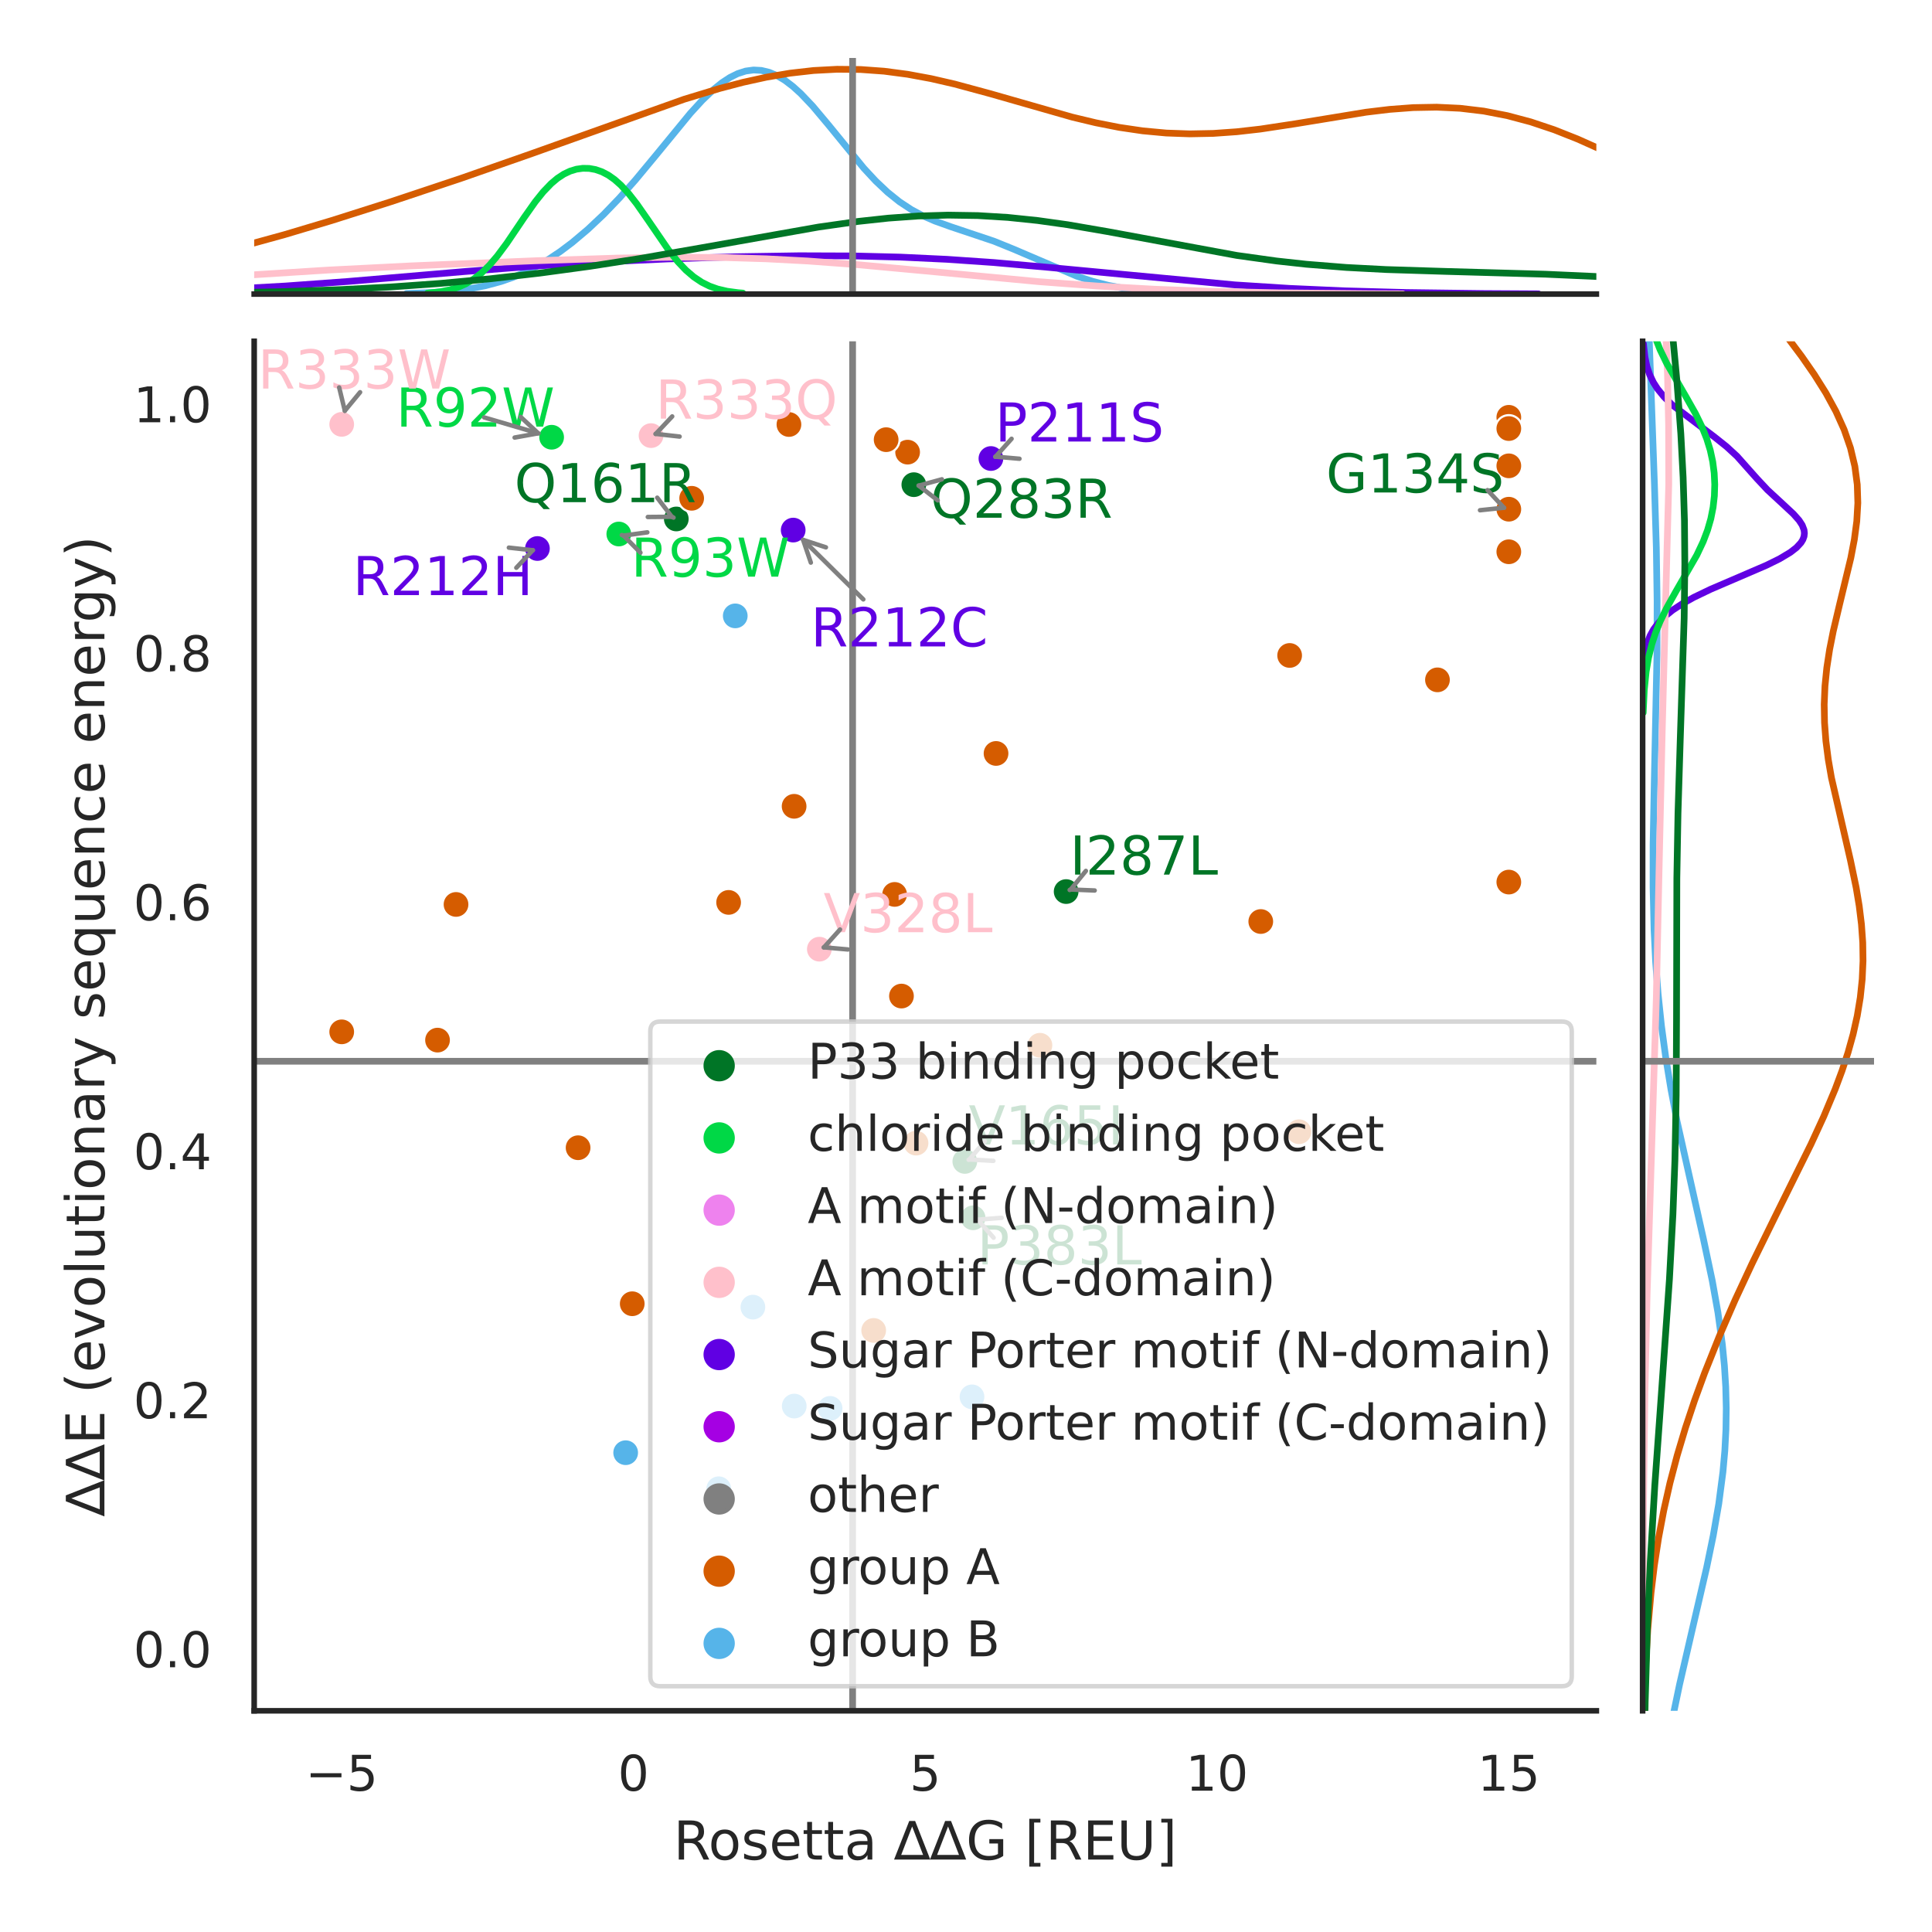 <?xml version="1.0" encoding="utf-8" standalone="no"?>
<!DOCTYPE svg PUBLIC "-//W3C//DTD SVG 1.1//EN"
  "http://www.w3.org/Graphics/SVG/1.1/DTD/svg11.dtd">
<!-- Created with matplotlib (https://matplotlib.org/) -->
<svg height="432pt" version="1.1" viewBox="0 0 432 432" width="432pt" xmlns="http://www.w3.org/2000/svg" xmlns:xlink="http://www.w3.org/1999/xlink">
 <defs>
  <style type="text/css">*{stroke-linecap:butt;stroke-linejoin:round;}</style>
 </defs>
 <g id="figure_1">
  <g id="patch_1">
   <path d="M 0 432 
L 432 432 
L 432 0 
L 0 0 
z
" style="fill:#ffffff;"/>
  </g>
  <g id="axes_1">
   <g id="patch_2">
    <path d="M 56.835 382.54 
L 356.948 382.54 
L 356.948 76.317 
L 56.835 76.317 
z
" style="fill:#ffffff;"/>
   </g>
   <g id="matplotlib.axis_1">
    <g id="xtick_1">
     <g id="text_1">
      <!-- −5 -->
      <g style="fill:#262626;" transform="translate(68.299 400.398)scale(0.11 -0.11)">
       <defs>
        <path d="M 10.594 35.5 
L 73.188 35.5 
L 73.188 27.203 
L 10.594 27.203 
z
" id="DejaVuSans-8722"/>
        <path d="M 10.797 72.906 
L 49.516 72.906 
L 49.516 64.594 
L 19.828 64.594 
L 19.828 46.734 
Q 21.969 47.469 24.109 47.828 
Q 26.266 48.188 28.422 48.188 
Q 40.625 48.188 47.75 41.5 
Q 54.891 34.812 54.891 23.391 
Q 54.891 11.625 47.562 5.094 
Q 40.234 -1.422 26.906 -1.422 
Q 22.312 -1.422 17.547 -0.641 
Q 12.797 0.141 7.719 1.703 
L 7.719 11.625 
Q 12.109 9.234 16.797 8.062 
Q 21.484 6.891 26.703 6.891 
Q 35.156 6.891 40.078 11.328 
Q 45.016 15.766 45.016 23.391 
Q 45.016 31 40.078 35.438 
Q 35.156 39.891 26.703 39.891 
Q 22.75 39.891 18.812 39.016 
Q 14.891 38.141 10.797 36.281 
z
" id="DejaVuSans-53"/>
       </defs>
       <use xlink:href="#DejaVuSans-8722"/>
       <use x="83.789" xlink:href="#DejaVuSans-53"/>
      </g>
     </g>
    </g>
    <g id="xtick_2">
     <g id="text_2">
      <!-- 0 -->
      <g style="fill:#262626;" transform="translate(138.15 400.398)scale(0.11 -0.11)">
       <defs>
        <path d="M 31.781 66.406 
Q 24.172 66.406 20.328 58.906 
Q 16.5 51.422 16.5 36.375 
Q 16.5 21.391 20.328 13.891 
Q 24.172 6.391 31.781 6.391 
Q 39.453 6.391 43.281 13.891 
Q 47.125 21.391 47.125 36.375 
Q 47.125 51.422 43.281 58.906 
Q 39.453 66.406 31.781 66.406 
z
M 31.781 74.219 
Q 44.047 74.219 50.516 64.516 
Q 56.984 54.828 56.984 36.375 
Q 56.984 17.969 50.516 8.266 
Q 44.047 -1.422 31.781 -1.422 
Q 19.531 -1.422 13.062 8.266 
Q 6.594 17.969 6.594 36.375 
Q 6.594 54.828 13.062 64.516 
Q 19.531 74.219 31.781 74.219 
z
" id="DejaVuSans-48"/>
       </defs>
       <use xlink:href="#DejaVuSans-48"/>
      </g>
     </g>
    </g>
    <g id="xtick_3">
     <g id="text_3">
      <!-- 5 -->
      <g style="fill:#262626;" transform="translate(203.392 400.398)scale(0.11 -0.11)">
       <use xlink:href="#DejaVuSans-53"/>
      </g>
     </g>
    </g>
    <g id="xtick_4">
     <g id="text_4">
      <!-- 10 -->
      <g style="fill:#262626;" transform="translate(265.135 400.398)scale(0.11 -0.11)">
       <defs>
        <path d="M 12.406 8.297 
L 28.516 8.297 
L 28.516 63.922 
L 10.984 60.406 
L 10.984 69.391 
L 28.422 72.906 
L 38.281 72.906 
L 38.281 8.297 
L 54.391 8.297 
L 54.391 0 
L 12.406 0 
z
" id="DejaVuSans-49"/>
       </defs>
       <use xlink:href="#DejaVuSans-49"/>
       <use x="63.623" xlink:href="#DejaVuSans-48"/>
      </g>
     </g>
    </g>
    <g id="xtick_5">
     <g id="text_5">
      <!-- 15 -->
      <g style="fill:#262626;" transform="translate(330.376 400.398)scale(0.11 -0.11)">
       <use xlink:href="#DejaVuSans-49"/>
       <use x="63.623" xlink:href="#DejaVuSans-53"/>
      </g>
     </g>
    </g>
    <g id="text_6">
     <!-- Rosetta ∆∆G [REU] -->
     <g style="fill:#262626;" transform="translate(150.599 415.804)scale(0.12 -0.12)">
      <defs>
       <path d="M 44.391 34.188 
Q 47.562 33.109 50.562 29.594 
Q 53.562 26.078 56.594 19.922 
L 66.609 0 
L 56 0 
L 46.688 18.703 
Q 43.062 26.031 39.672 28.422 
Q 36.281 30.812 30.422 30.812 
L 19.672 30.812 
L 19.672 0 
L 9.812 0 
L 9.812 72.906 
L 32.078 72.906 
Q 44.578 72.906 50.734 67.672 
Q 56.891 62.453 56.891 51.906 
Q 56.891 45.016 53.688 40.469 
Q 50.484 35.938 44.391 34.188 
z
M 19.672 64.797 
L 19.672 38.922 
L 32.078 38.922 
Q 39.203 38.922 42.844 42.219 
Q 46.484 45.516 46.484 51.906 
Q 46.484 58.297 42.844 61.547 
Q 39.203 64.797 32.078 64.797 
z
" id="DejaVuSans-82"/>
       <path d="M 30.609 48.391 
Q 23.391 48.391 19.188 42.75 
Q 14.984 37.109 14.984 27.297 
Q 14.984 17.484 19.156 11.844 
Q 23.344 6.203 30.609 6.203 
Q 37.797 6.203 41.984 11.859 
Q 46.188 17.531 46.188 27.297 
Q 46.188 37.016 41.984 42.703 
Q 37.797 48.391 30.609 48.391 
z
M 30.609 56 
Q 42.328 56 49.016 48.375 
Q 55.719 40.766 55.719 27.297 
Q 55.719 13.875 49.016 6.219 
Q 42.328 -1.422 30.609 -1.422 
Q 18.844 -1.422 12.172 6.219 
Q 5.516 13.875 5.516 27.297 
Q 5.516 40.766 12.172 48.375 
Q 18.844 56 30.609 56 
z
" id="DejaVuSans-111"/>
       <path d="M 44.281 53.078 
L 44.281 44.578 
Q 40.484 46.531 36.375 47.5 
Q 32.281 48.484 27.875 48.484 
Q 21.188 48.484 17.844 46.438 
Q 14.5 44.391 14.5 40.281 
Q 14.5 37.156 16.891 35.375 
Q 19.281 33.594 26.516 31.984 
L 29.594 31.297 
Q 39.156 29.25 43.188 25.516 
Q 47.219 21.781 47.219 15.094 
Q 47.219 7.469 41.188 3.016 
Q 35.156 -1.422 24.609 -1.422 
Q 20.219 -1.422 15.453 -0.562 
Q 10.688 0.297 5.422 2 
L 5.422 11.281 
Q 10.406 8.688 15.234 7.391 
Q 20.062 6.109 24.812 6.109 
Q 31.156 6.109 34.562 8.281 
Q 37.984 10.453 37.984 14.406 
Q 37.984 18.062 35.516 20.016 
Q 33.062 21.969 24.703 23.781 
L 21.578 24.516 
Q 13.234 26.266 9.516 29.906 
Q 5.812 33.547 5.812 39.891 
Q 5.812 47.609 11.281 51.797 
Q 16.75 56 26.812 56 
Q 31.781 56 36.172 55.266 
Q 40.578 54.547 44.281 53.078 
z
" id="DejaVuSans-115"/>
       <path d="M 56.203 29.594 
L 56.203 25.203 
L 14.891 25.203 
Q 15.484 15.922 20.484 11.062 
Q 25.484 6.203 34.422 6.203 
Q 39.594 6.203 44.453 7.469 
Q 49.312 8.734 54.109 11.281 
L 54.109 2.781 
Q 49.266 0.734 44.188 -0.344 
Q 39.109 -1.422 33.891 -1.422 
Q 20.797 -1.422 13.156 6.188 
Q 5.516 13.812 5.516 26.812 
Q 5.516 40.234 12.766 48.109 
Q 20.016 56 32.328 56 
Q 43.359 56 49.781 48.891 
Q 56.203 41.797 56.203 29.594 
z
M 47.219 32.234 
Q 47.125 39.594 43.094 43.984 
Q 39.062 48.391 32.422 48.391 
Q 24.906 48.391 20.391 44.141 
Q 15.875 39.891 15.188 32.172 
z
" id="DejaVuSans-101"/>
       <path d="M 18.312 70.219 
L 18.312 54.688 
L 36.812 54.688 
L 36.812 47.703 
L 18.312 47.703 
L 18.312 18.016 
Q 18.312 11.328 20.141 9.422 
Q 21.969 7.516 27.594 7.516 
L 36.812 7.516 
L 36.812 0 
L 27.594 0 
Q 17.188 0 13.234 3.875 
Q 9.281 7.766 9.281 18.016 
L 9.281 47.703 
L 2.688 47.703 
L 2.688 54.688 
L 9.281 54.688 
L 9.281 70.219 
z
" id="DejaVuSans-116"/>
       <path d="M 34.281 27.484 
Q 23.391 27.484 19.188 25 
Q 14.984 22.516 14.984 16.5 
Q 14.984 11.719 18.141 8.906 
Q 21.297 6.109 26.703 6.109 
Q 34.188 6.109 38.703 11.406 
Q 43.219 16.703 43.219 25.484 
L 43.219 27.484 
z
M 52.203 31.203 
L 52.203 0 
L 43.219 0 
L 43.219 8.297 
Q 40.141 3.328 35.547 0.953 
Q 30.953 -1.422 24.312 -1.422 
Q 15.922 -1.422 10.953 3.297 
Q 6 8.016 6 15.922 
Q 6 25.141 12.172 29.828 
Q 18.359 34.516 30.609 34.516 
L 43.219 34.516 
L 43.219 35.406 
Q 43.219 41.609 39.141 45 
Q 35.062 48.391 27.688 48.391 
Q 23 48.391 18.547 47.266 
Q 14.109 46.141 10.016 43.891 
L 10.016 52.203 
Q 14.938 54.109 19.578 55.047 
Q 24.219 56 28.609 56 
Q 40.484 56 46.344 49.844 
Q 52.203 43.703 52.203 31.203 
z
" id="DejaVuSans-97"/>
       <path id="DejaVuSans-32"/>
       <path d="M 33.406 61.625 
L 12.984 8.688 
L 53.812 8.688 
z
M 27.984 71.922 
L 38.922 71.922 
L 67.188 0 
L -0.297 0 
z
" id="DejaVuSans-8710"/>
       <path d="M 59.516 10.406 
L 59.516 29.984 
L 43.406 29.984 
L 43.406 38.094 
L 69.281 38.094 
L 69.281 6.781 
Q 63.578 2.734 56.688 0.656 
Q 49.812 -1.422 42 -1.422 
Q 24.906 -1.422 15.25 8.562 
Q 5.609 18.562 5.609 36.375 
Q 5.609 54.25 15.25 64.234 
Q 24.906 74.219 42 74.219 
Q 49.125 74.219 55.547 72.453 
Q 61.969 70.703 67.391 67.281 
L 67.391 56.781 
Q 61.922 61.422 55.766 63.766 
Q 49.609 66.109 42.828 66.109 
Q 29.438 66.109 22.719 58.641 
Q 16.016 51.172 16.016 36.375 
Q 16.016 21.625 22.719 14.156 
Q 29.438 6.688 42.828 6.688 
Q 48.047 6.688 52.141 7.594 
Q 56.25 8.5 59.516 10.406 
z
" id="DejaVuSans-71"/>
       <path d="M 8.594 75.984 
L 29.297 75.984 
L 29.297 69 
L 17.578 69 
L 17.578 -6.203 
L 29.297 -6.203 
L 29.297 -13.188 
L 8.594 -13.188 
z
" id="DejaVuSans-91"/>
       <path d="M 9.812 72.906 
L 55.906 72.906 
L 55.906 64.594 
L 19.672 64.594 
L 19.672 43.016 
L 54.391 43.016 
L 54.391 34.719 
L 19.672 34.719 
L 19.672 8.297 
L 56.781 8.297 
L 56.781 0 
L 9.812 0 
z
" id="DejaVuSans-69"/>
       <path d="M 8.688 72.906 
L 18.609 72.906 
L 18.609 28.609 
Q 18.609 16.891 22.844 11.734 
Q 27.094 6.594 36.625 6.594 
Q 46.094 6.594 50.344 11.734 
Q 54.594 16.891 54.594 28.609 
L 54.594 72.906 
L 64.5 72.906 
L 64.5 27.391 
Q 64.5 13.141 57.438 5.859 
Q 50.391 -1.422 36.625 -1.422 
Q 22.797 -1.422 15.734 5.859 
Q 8.688 13.141 8.688 27.391 
z
" id="DejaVuSans-85"/>
       <path d="M 30.422 75.984 
L 30.422 -13.188 
L 9.719 -13.188 
L 9.719 -6.203 
L 21.391 -6.203 
L 21.391 69 
L 9.719 69 
L 9.719 75.984 
z
" id="DejaVuSans-93"/>
      </defs>
      <use xlink:href="#DejaVuSans-82"/>
      <use x="64.982" xlink:href="#DejaVuSans-111"/>
      <use x="126.164" xlink:href="#DejaVuSans-115"/>
      <use x="178.264" xlink:href="#DejaVuSans-101"/>
      <use x="239.787" xlink:href="#DejaVuSans-116"/>
      <use x="278.996" xlink:href="#DejaVuSans-116"/>
      <use x="318.205" xlink:href="#DejaVuSans-97"/>
      <use x="379.484" xlink:href="#DejaVuSans-32"/>
      <use x="411.271" xlink:href="#DejaVuSans-8710"/>
      <use x="478.166" xlink:href="#DejaVuSans-8710"/>
      <use x="545.061" xlink:href="#DejaVuSans-71"/>
      <use x="622.551" xlink:href="#DejaVuSans-32"/>
      <use x="654.338" xlink:href="#DejaVuSans-91"/>
      <use x="693.352" xlink:href="#DejaVuSans-82"/>
      <use x="762.834" xlink:href="#DejaVuSans-69"/>
      <use x="826.018" xlink:href="#DejaVuSans-85"/>
      <use x="899.211" xlink:href="#DejaVuSans-93"/>
     </g>
    </g>
   </g>
   <g id="matplotlib.axis_2">
    <g id="ytick_1">
     <g id="text_7">
      <!-- 0.0 -->
      <g style="fill:#262626;" transform="translate(29.842 372.8)scale(0.11 -0.11)">
       <defs>
        <path d="M 10.688 12.406 
L 21 12.406 
L 21 0 
L 10.688 0 
z
" id="DejaVuSans-46"/>
       </defs>
       <use xlink:href="#DejaVuSans-48"/>
       <use x="63.623" xlink:href="#DejaVuSans-46"/>
       <use x="95.41" xlink:href="#DejaVuSans-48"/>
      </g>
     </g>
    </g>
    <g id="ytick_2">
     <g id="text_8">
      <!-- 0.2 -->
      <g style="fill:#262626;" transform="translate(29.842 317.123)scale(0.11 -0.11)">
       <defs>
        <path d="M 19.188 8.297 
L 53.609 8.297 
L 53.609 0 
L 7.328 0 
L 7.328 8.297 
Q 12.938 14.109 22.625 23.891 
Q 32.328 33.688 34.812 36.531 
Q 39.547 41.844 41.422 45.531 
Q 43.312 49.219 43.312 52.781 
Q 43.312 58.594 39.234 62.25 
Q 35.156 65.922 28.609 65.922 
Q 23.969 65.922 18.812 64.312 
Q 13.672 62.703 7.812 59.422 
L 7.812 69.391 
Q 13.766 71.781 18.938 73 
Q 24.125 74.219 28.422 74.219 
Q 39.75 74.219 46.484 68.547 
Q 53.219 62.891 53.219 53.422 
Q 53.219 48.922 51.531 44.891 
Q 49.859 40.875 45.406 35.406 
Q 44.188 33.984 37.641 27.219 
Q 31.109 20.453 19.188 8.297 
z
" id="DejaVuSans-50"/>
       </defs>
       <use xlink:href="#DejaVuSans-48"/>
       <use x="63.623" xlink:href="#DejaVuSans-46"/>
       <use x="95.41" xlink:href="#DejaVuSans-50"/>
      </g>
     </g>
    </g>
    <g id="ytick_3">
     <g id="text_9">
      <!-- 0.4 -->
      <g style="fill:#262626;" transform="translate(29.842 261.446)scale(0.11 -0.11)">
       <defs>
        <path d="M 37.797 64.312 
L 12.891 25.391 
L 37.797 25.391 
z
M 35.203 72.906 
L 47.609 72.906 
L 47.609 25.391 
L 58.016 25.391 
L 58.016 17.188 
L 47.609 17.188 
L 47.609 0 
L 37.797 0 
L 37.797 17.188 
L 4.891 17.188 
L 4.891 26.703 
z
" id="DejaVuSans-52"/>
       </defs>
       <use xlink:href="#DejaVuSans-48"/>
       <use x="63.623" xlink:href="#DejaVuSans-46"/>
       <use x="95.41" xlink:href="#DejaVuSans-52"/>
      </g>
     </g>
    </g>
    <g id="ytick_4">
     <g id="text_10">
      <!-- 0.6 -->
      <g style="fill:#262626;" transform="translate(29.842 205.769)scale(0.11 -0.11)">
       <defs>
        <path d="M 33.016 40.375 
Q 26.375 40.375 22.484 35.828 
Q 18.609 31.297 18.609 23.391 
Q 18.609 15.531 22.484 10.953 
Q 26.375 6.391 33.016 6.391 
Q 39.656 6.391 43.531 10.953 
Q 47.406 15.531 47.406 23.391 
Q 47.406 31.297 43.531 35.828 
Q 39.656 40.375 33.016 40.375 
z
M 52.594 71.297 
L 52.594 62.312 
Q 48.875 64.062 45.094 64.984 
Q 41.312 65.922 37.594 65.922 
Q 27.828 65.922 22.672 59.328 
Q 17.531 52.734 16.797 39.406 
Q 19.672 43.656 24.016 45.922 
Q 28.375 48.188 33.594 48.188 
Q 44.578 48.188 50.953 41.516 
Q 57.328 34.859 57.328 23.391 
Q 57.328 12.156 50.688 5.359 
Q 44.047 -1.422 33.016 -1.422 
Q 20.359 -1.422 13.672 8.266 
Q 6.984 17.969 6.984 36.375 
Q 6.984 53.656 15.188 63.938 
Q 23.391 74.219 37.203 74.219 
Q 40.922 74.219 44.703 73.484 
Q 48.484 72.75 52.594 71.297 
z
" id="DejaVuSans-54"/>
       </defs>
       <use xlink:href="#DejaVuSans-48"/>
       <use x="63.623" xlink:href="#DejaVuSans-46"/>
       <use x="95.41" xlink:href="#DejaVuSans-54"/>
      </g>
     </g>
    </g>
    <g id="ytick_5">
     <g id="text_11">
      <!-- 0.8 -->
      <g style="fill:#262626;" transform="translate(29.842 150.092)scale(0.11 -0.11)">
       <defs>
        <path d="M 31.781 34.625 
Q 24.75 34.625 20.719 30.859 
Q 16.703 27.094 16.703 20.516 
Q 16.703 13.922 20.719 10.156 
Q 24.75 6.391 31.781 6.391 
Q 38.812 6.391 42.859 10.172 
Q 46.922 13.969 46.922 20.516 
Q 46.922 27.094 42.891 30.859 
Q 38.875 34.625 31.781 34.625 
z
M 21.922 38.812 
Q 15.578 40.375 12.031 44.719 
Q 8.5 49.078 8.5 55.328 
Q 8.5 64.062 14.719 69.141 
Q 20.953 74.219 31.781 74.219 
Q 42.672 74.219 48.875 69.141 
Q 55.078 64.062 55.078 55.328 
Q 55.078 49.078 51.531 44.719 
Q 48 40.375 41.703 38.812 
Q 48.828 37.156 52.797 32.312 
Q 56.781 27.484 56.781 20.516 
Q 56.781 9.906 50.312 4.234 
Q 43.844 -1.422 31.781 -1.422 
Q 19.734 -1.422 13.25 4.234 
Q 6.781 9.906 6.781 20.516 
Q 6.781 27.484 10.781 32.312 
Q 14.797 37.156 21.922 38.812 
z
M 18.312 54.391 
Q 18.312 48.734 21.844 45.562 
Q 25.391 42.391 31.781 42.391 
Q 38.141 42.391 41.719 45.562 
Q 45.312 48.734 45.312 54.391 
Q 45.312 60.062 41.719 63.234 
Q 38.141 66.406 31.781 66.406 
Q 25.391 66.406 21.844 63.234 
Q 18.312 60.062 18.312 54.391 
z
" id="DejaVuSans-56"/>
       </defs>
       <use xlink:href="#DejaVuSans-48"/>
       <use x="63.623" xlink:href="#DejaVuSans-46"/>
       <use x="95.41" xlink:href="#DejaVuSans-56"/>
      </g>
     </g>
    </g>
    <g id="ytick_6">
     <g id="text_12">
      <!-- 1.0 -->
      <g style="fill:#262626;" transform="translate(29.842 94.415)scale(0.11 -0.11)">
       <use xlink:href="#DejaVuSans-49"/>
       <use x="63.623" xlink:href="#DejaVuSans-46"/>
       <use x="95.41" xlink:href="#DejaVuSans-48"/>
      </g>
     </g>
    </g>
    <g id="text_13">
     <!-- ∆∆E (evolutionary sequence energy) -->
     <g style="fill:#262626;" transform="translate(23.346 339.043)rotate(-90)scale(0.12 -0.12)">
      <defs>
       <path d="M 31 75.875 
Q 24.469 64.656 21.281 53.656 
Q 18.109 42.672 18.109 31.391 
Q 18.109 20.125 21.312 9.062 
Q 24.516 -2 31 -13.188 
L 23.188 -13.188 
Q 15.875 -1.703 12.234 9.375 
Q 8.594 20.453 8.594 31.391 
Q 8.594 42.281 12.203 53.312 
Q 15.828 64.359 23.188 75.875 
z
" id="DejaVuSans-40"/>
       <path d="M 2.984 54.688 
L 12.5 54.688 
L 29.594 8.797 
L 46.688 54.688 
L 56.203 54.688 
L 35.688 0 
L 23.484 0 
z
" id="DejaVuSans-118"/>
       <path d="M 9.422 75.984 
L 18.406 75.984 
L 18.406 0 
L 9.422 0 
z
" id="DejaVuSans-108"/>
       <path d="M 8.5 21.578 
L 8.5 54.688 
L 17.484 54.688 
L 17.484 21.922 
Q 17.484 14.156 20.5 10.266 
Q 23.531 6.391 29.594 6.391 
Q 36.859 6.391 41.078 11.031 
Q 45.312 15.672 45.312 23.688 
L 45.312 54.688 
L 54.297 54.688 
L 54.297 0 
L 45.312 0 
L 45.312 8.406 
Q 42.047 3.422 37.719 1 
Q 33.406 -1.422 27.688 -1.422 
Q 18.266 -1.422 13.375 4.438 
Q 8.5 10.297 8.5 21.578 
z
M 31.109 56 
z
" id="DejaVuSans-117"/>
       <path d="M 9.422 54.688 
L 18.406 54.688 
L 18.406 0 
L 9.422 0 
z
M 9.422 75.984 
L 18.406 75.984 
L 18.406 64.594 
L 9.422 64.594 
z
" id="DejaVuSans-105"/>
       <path d="M 54.891 33.016 
L 54.891 0 
L 45.906 0 
L 45.906 32.719 
Q 45.906 40.484 42.875 44.328 
Q 39.844 48.188 33.797 48.188 
Q 26.516 48.188 22.312 43.547 
Q 18.109 38.922 18.109 30.906 
L 18.109 0 
L 9.078 0 
L 9.078 54.688 
L 18.109 54.688 
L 18.109 46.188 
Q 21.344 51.125 25.703 53.562 
Q 30.078 56 35.797 56 
Q 45.219 56 50.047 50.172 
Q 54.891 44.344 54.891 33.016 
z
" id="DejaVuSans-110"/>
       <path d="M 41.109 46.297 
Q 39.594 47.172 37.812 47.578 
Q 36.031 48 33.891 48 
Q 26.266 48 22.188 43.047 
Q 18.109 38.094 18.109 28.812 
L 18.109 0 
L 9.078 0 
L 9.078 54.688 
L 18.109 54.688 
L 18.109 46.188 
Q 20.953 51.172 25.484 53.578 
Q 30.031 56 36.531 56 
Q 37.453 56 38.578 55.875 
Q 39.703 55.766 41.062 55.516 
z
" id="DejaVuSans-114"/>
       <path d="M 32.172 -5.078 
Q 28.375 -14.844 24.75 -17.812 
Q 21.141 -20.797 15.094 -20.797 
L 7.906 -20.797 
L 7.906 -13.281 
L 13.188 -13.281 
Q 16.891 -13.281 18.938 -11.516 
Q 21 -9.766 23.484 -3.219 
L 25.094 0.875 
L 2.984 54.688 
L 12.5 54.688 
L 29.594 11.922 
L 46.688 54.688 
L 56.203 54.688 
z
" id="DejaVuSans-121"/>
       <path d="M 14.797 27.297 
Q 14.797 17.391 18.875 11.75 
Q 22.953 6.109 30.078 6.109 
Q 37.203 6.109 41.297 11.75 
Q 45.406 17.391 45.406 27.297 
Q 45.406 37.203 41.297 42.844 
Q 37.203 48.484 30.078 48.484 
Q 22.953 48.484 18.875 42.844 
Q 14.797 37.203 14.797 27.297 
z
M 45.406 8.203 
Q 42.578 3.328 38.25 0.953 
Q 33.938 -1.422 27.875 -1.422 
Q 17.969 -1.422 11.734 6.484 
Q 5.516 14.406 5.516 27.297 
Q 5.516 40.188 11.734 48.094 
Q 17.969 56 27.875 56 
Q 33.938 56 38.25 53.625 
Q 42.578 51.266 45.406 46.391 
L 45.406 54.688 
L 54.391 54.688 
L 54.391 -20.797 
L 45.406 -20.797 
z
" id="DejaVuSans-113"/>
       <path d="M 48.781 52.594 
L 48.781 44.188 
Q 44.969 46.297 41.141 47.344 
Q 37.312 48.391 33.406 48.391 
Q 24.656 48.391 19.812 42.844 
Q 14.984 37.312 14.984 27.297 
Q 14.984 17.281 19.812 11.734 
Q 24.656 6.203 33.406 6.203 
Q 37.312 6.203 41.141 7.25 
Q 44.969 8.297 48.781 10.406 
L 48.781 2.094 
Q 45.016 0.344 40.984 -0.531 
Q 36.969 -1.422 32.422 -1.422 
Q 20.062 -1.422 12.781 6.344 
Q 5.516 14.109 5.516 27.297 
Q 5.516 40.672 12.859 48.328 
Q 20.219 56 33.016 56 
Q 37.156 56 41.109 55.141 
Q 45.062 54.297 48.781 52.594 
z
" id="DejaVuSans-99"/>
       <path d="M 45.406 27.984 
Q 45.406 37.75 41.375 43.109 
Q 37.359 48.484 30.078 48.484 
Q 22.859 48.484 18.828 43.109 
Q 14.797 37.75 14.797 27.984 
Q 14.797 18.266 18.828 12.891 
Q 22.859 7.516 30.078 7.516 
Q 37.359 7.516 41.375 12.891 
Q 45.406 18.266 45.406 27.984 
z
M 54.391 6.781 
Q 54.391 -7.172 48.188 -13.984 
Q 42 -20.797 29.203 -20.797 
Q 24.469 -20.797 20.266 -20.094 
Q 16.062 -19.391 12.109 -17.922 
L 12.109 -9.188 
Q 16.062 -11.328 19.922 -12.344 
Q 23.781 -13.375 27.781 -13.375 
Q 36.625 -13.375 41.016 -8.766 
Q 45.406 -4.156 45.406 5.172 
L 45.406 9.625 
Q 42.625 4.781 38.281 2.391 
Q 33.938 0 27.875 0 
Q 17.828 0 11.672 7.656 
Q 5.516 15.328 5.516 27.984 
Q 5.516 40.672 11.672 48.328 
Q 17.828 56 27.875 56 
Q 33.938 56 38.281 53.609 
Q 42.625 51.219 45.406 46.391 
L 45.406 54.688 
L 54.391 54.688 
z
" id="DejaVuSans-103"/>
       <path d="M 8.016 75.875 
L 15.828 75.875 
Q 23.141 64.359 26.781 53.312 
Q 30.422 42.281 30.422 31.391 
Q 30.422 20.453 26.781 9.375 
Q 23.141 -1.703 15.828 -13.188 
L 8.016 -13.188 
Q 14.5 -2 17.703 9.062 
Q 20.906 20.125 20.906 31.391 
Q 20.906 42.672 17.703 53.656 
Q 14.5 64.656 8.016 75.875 
z
" id="DejaVuSans-41"/>
      </defs>
      <use xlink:href="#DejaVuSans-8710"/>
      <use x="66.895" xlink:href="#DejaVuSans-8710"/>
      <use x="133.789" xlink:href="#DejaVuSans-69"/>
      <use x="196.973" xlink:href="#DejaVuSans-32"/>
      <use x="228.76" xlink:href="#DejaVuSans-40"/>
      <use x="267.773" xlink:href="#DejaVuSans-101"/>
      <use x="329.297" xlink:href="#DejaVuSans-118"/>
      <use x="388.477" xlink:href="#DejaVuSans-111"/>
      <use x="449.658" xlink:href="#DejaVuSans-108"/>
      <use x="477.441" xlink:href="#DejaVuSans-117"/>
      <use x="540.82" xlink:href="#DejaVuSans-116"/>
      <use x="580.029" xlink:href="#DejaVuSans-105"/>
      <use x="607.812" xlink:href="#DejaVuSans-111"/>
      <use x="668.994" xlink:href="#DejaVuSans-110"/>
      <use x="732.373" xlink:href="#DejaVuSans-97"/>
      <use x="793.652" xlink:href="#DejaVuSans-114"/>
      <use x="834.766" xlink:href="#DejaVuSans-121"/>
      <use x="893.945" xlink:href="#DejaVuSans-32"/>
      <use x="925.732" xlink:href="#DejaVuSans-115"/>
      <use x="977.832" xlink:href="#DejaVuSans-101"/>
      <use x="1039.355" xlink:href="#DejaVuSans-113"/>
      <use x="1102.832" xlink:href="#DejaVuSans-117"/>
      <use x="1166.211" xlink:href="#DejaVuSans-101"/>
      <use x="1227.734" xlink:href="#DejaVuSans-110"/>
      <use x="1291.113" xlink:href="#DejaVuSans-99"/>
      <use x="1346.094" xlink:href="#DejaVuSans-101"/>
      <use x="1407.617" xlink:href="#DejaVuSans-32"/>
      <use x="1439.404" xlink:href="#DejaVuSans-101"/>
      <use x="1500.928" xlink:href="#DejaVuSans-110"/>
      <use x="1564.307" xlink:href="#DejaVuSans-101"/>
      <use x="1625.83" xlink:href="#DejaVuSans-114"/>
      <use x="1665.193" xlink:href="#DejaVuSans-103"/>
      <use x="1728.67" xlink:href="#DejaVuSans-121"/>
      <use x="1787.85" xlink:href="#DejaVuSans-41"/>
     </g>
    </g>
   </g>
   <g id="PathCollection_1">
    <defs>
     <path d="M 0 3 
C 0.796 3 1.559 2.684 2.121 2.121 
C 2.684 1.559 3 0.796 3 -0 
C 3 -0.796 2.684 -1.559 2.121 -2.121 
C 1.559 -2.684 0.796 -3 0 -3 
C -0.796 -3 -1.559 -2.684 -2.121 -2.121 
C -2.684 -1.559 -3 -0.796 -3 0 
C -3 0.796 -2.684 1.559 -2.121 2.121 
C -1.559 2.684 -0.796 3 0 3 
z
" id="C0_0_bf789380d6"/>
    </defs>
    <g clip-path="url(#p92a98731fd)">
     <use style="fill:#d55c00;stroke:#ffffff;stroke-width:0.48;" x="129.264" xlink:href="#C0_0_bf789380d6" y="256.636"/>
    </g>
    <g clip-path="url(#p92a98731fd)">
     <use style="fill:#d55c00;stroke:#ffffff;stroke-width:0.48;" x="177.566" xlink:href="#C0_0_bf789380d6" y="180.293"/>
    </g>
    <g clip-path="url(#p92a98731fd)">
     <use style="fill:#d55c00;stroke:#ffffff;stroke-width:0.48;" x="337.375" xlink:href="#C0_0_bf789380d6" y="123.377"/>
    </g>
    <g clip-path="url(#p92a98731fd)">
     <use style="fill:#d55c00;stroke:#ffffff;stroke-width:0.48;" x="162.921" xlink:href="#C0_0_bf789380d6" y="201.781"/>
    </g>
    <g clip-path="url(#p92a98731fd)">
     <use style="fill:#d55c00;stroke:#ffffff;stroke-width:0.48;" x="97.833" xlink:href="#C0_0_bf789380d6" y="232.573"/>
    </g>
    <g clip-path="url(#p92a98731fd)">
     <use style="fill:#56b4e9;stroke:#ffffff;stroke-width:0.48;" x="139.901" xlink:href="#C0_0_bf789380d6" y="324.827"/>
    </g>
    <g clip-path="url(#p92a98731fd)">
     <use style="fill:#00d846;stroke:#ffffff;stroke-width:0.48;" x="123.345" xlink:href="#C0_0_bf789380d6" y="97.767"/>
    </g>
    <g clip-path="url(#p92a98731fd)">
     <use style="fill:#00d846;stroke:#ffffff;stroke-width:0.48;" x="138.366" xlink:href="#C0_0_bf789380d6" y="119.406"/>
    </g>
    <g clip-path="url(#p92a98731fd)">
     <use style="fill:#56b4e9;stroke:#ffffff;stroke-width:0.48;" x="177.593" xlink:href="#C0_0_bf789380d6" y="314.402"/>
    </g>
    <g clip-path="url(#p92a98731fd)">
     <use style="fill:#d55c00;stroke:#ffffff;stroke-width:0.48;" x="176.408" xlink:href="#C0_0_bf789380d6" y="94.918"/>
    </g>
    <g clip-path="url(#p92a98731fd)">
     <use style="fill:#d55c00;stroke:#ffffff;stroke-width:0.48;" x="202.946" xlink:href="#C0_0_bf789380d6" y="101.101"/>
    </g>
    <g clip-path="url(#p92a98731fd)">
     <use style="fill:#d55c00;stroke:#ffffff;stroke-width:0.48;" x="337.375" xlink:href="#C0_0_bf789380d6" y="93.342"/>
    </g>
    <g clip-path="url(#p92a98731fd)">
     <use style="fill:#d55c00;stroke:#ffffff;stroke-width:0.48;" x="337.375" xlink:href="#C0_0_bf789380d6" y="104.162"/>
    </g>
    <g clip-path="url(#p92a98731fd)">
     <use style="fill:#007526;stroke:#ffffff;stroke-width:0.48;" x="337.318" xlink:href="#C0_0_bf789380d6" y="113.921"/>
    </g>
    <g clip-path="url(#p92a98731fd)">
     <use style="fill:#d55c00;stroke:#ffffff;stroke-width:0.48;" x="198.144" xlink:href="#C0_0_bf789380d6" y="98.313"/>
    </g>
    <g clip-path="url(#p92a98731fd)">
     <use style="fill:#d55c00;stroke:#ffffff;stroke-width:0.48;" x="337.375" xlink:href="#C0_0_bf789380d6" y="93.312"/>
    </g>
    <g clip-path="url(#p92a98731fd)">
     <use style="fill:#007526;stroke:#ffffff;stroke-width:0.48;" x="151.222" xlink:href="#C0_0_bf789380d6" y="116.042"/>
    </g>
    <g clip-path="url(#p92a98731fd)">
     <use style="fill:#007526;stroke:#ffffff;stroke-width:0.48;" x="215.736" xlink:href="#C0_0_bf789380d6" y="259.697"/>
    </g>
    <g clip-path="url(#p92a98731fd)">
     <use style="fill:#d55c00;stroke:#ffffff;stroke-width:0.48;" x="337.375" xlink:href="#C0_0_bf789380d6" y="95.827"/>
    </g>
    <g clip-path="url(#p92a98731fd)">
     <use style="fill:#d55c00;stroke:#ffffff;stroke-width:0.48;" x="337.375" xlink:href="#C0_0_bf789380d6" y="113.86"/>
    </g>
    <g clip-path="url(#p92a98731fd)">
     <use style="fill:#6000e3;stroke:#ffffff;stroke-width:0.48;" x="221.571" xlink:href="#C0_0_bf789380d6" y="102.525"/>
    </g>
    <g clip-path="url(#p92a98731fd)">
     <use style="fill:#6000e3;stroke:#ffffff;stroke-width:0.48;" x="177.36" xlink:href="#C0_0_bf789380d6" y="118.527"/>
    </g>
    <g clip-path="url(#p92a98731fd)">
     <use style="fill:#6000e3;stroke:#ffffff;stroke-width:0.48;" x="120.169" xlink:href="#C0_0_bf789380d6" y="122.649"/>
    </g>
    <g clip-path="url(#p92a98731fd)">
     <use style="fill:#d55c00;stroke:#ffffff;stroke-width:0.48;" x="154.659" xlink:href="#C0_0_bf789380d6" y="111.42"/>
    </g>
    <g clip-path="url(#p92a98731fd)">
     <use style="fill:#d55c00;stroke:#ffffff;stroke-width:0.48;" x="232.531" xlink:href="#C0_0_bf789380d6" y="233.724"/>
    </g>
    <g clip-path="url(#p92a98731fd)">
     <use style="fill:#d55c00;stroke:#ffffff;stroke-width:0.48;" x="222.716" xlink:href="#C0_0_bf789380d6" y="168.473"/>
    </g>
    <g clip-path="url(#p92a98731fd)">
     <use style="fill:#d55c00;stroke:#ffffff;stroke-width:0.48;" x="195.359" xlink:href="#C0_0_bf789380d6" y="297.49"/>
    </g>
    <g clip-path="url(#p92a98731fd)">
     <use style="fill:#56b4e9;stroke:#ffffff;stroke-width:0.48;" x="160.713" xlink:href="#C0_0_bf789380d6" y="332.889"/>
    </g>
    <g clip-path="url(#p92a98731fd)">
     <use style="fill:#56b4e9;stroke:#ffffff;stroke-width:0.48;" x="164.406" xlink:href="#C0_0_bf789380d6" y="137.712"/>
    </g>
    <g clip-path="url(#p92a98731fd)">
     <use style="fill:#d55c00;stroke:#ffffff;stroke-width:0.48;" x="201.57" xlink:href="#C0_0_bf789380d6" y="222.723"/>
    </g>
    <g clip-path="url(#p92a98731fd)">
     <use style="fill:#007526;stroke:#ffffff;stroke-width:0.48;" x="204.336" xlink:href="#C0_0_bf789380d6" y="108.375"/>
    </g>
    <g clip-path="url(#p92a98731fd)">
     <use style="fill:#007526;stroke:#ffffff;stroke-width:0.48;" x="238.393" xlink:href="#C0_0_bf789380d6" y="199.356"/>
    </g>
    <g clip-path="url(#p92a98731fd)">
     <use style="fill:#d55c00;stroke:#ffffff;stroke-width:0.48;" x="321.42" xlink:href="#C0_0_bf789380d6" y="152.017"/>
    </g>
    <g clip-path="url(#p92a98731fd)">
     <use style="fill:#d55c00;stroke:#ffffff;stroke-width:0.48;" x="101.969" xlink:href="#C0_0_bf789380d6" y="202.235"/>
    </g>
    <g clip-path="url(#p92a98731fd)">
     <use style="fill:#56b4e9;stroke:#ffffff;stroke-width:0.48;" x="185.609" xlink:href="#C0_0_bf789380d6" y="314.917"/>
    </g>
    <g clip-path="url(#p92a98731fd)">
     <use style="fill:#d55c00;stroke:#ffffff;stroke-width:0.48;" x="204.827" xlink:href="#C0_0_bf789380d6" y="255.606"/>
    </g>
    <g clip-path="url(#p92a98731fd)">
     <use style="fill:#d55c00;stroke:#ffffff;stroke-width:0.48;" x="141.37" xlink:href="#C0_0_bf789380d6" y="291.52"/>
    </g>
    <g clip-path="url(#p92a98731fd)">
     <use style="fill:#d55c00;stroke:#ffffff;stroke-width:0.48;" x="290.451" xlink:href="#C0_0_bf789380d6" y="253.06"/>
    </g>
    <g clip-path="url(#p92a98731fd)">
     <use style="fill:#d55c00;stroke:#ffffff;stroke-width:0.48;" x="200.041" xlink:href="#C0_0_bf789380d6" y="199.993"/>
    </g>
    <g clip-path="url(#p92a98731fd)">
     <use style="fill:#d55c00;stroke:#ffffff;stroke-width:0.48;" x="281.912" xlink:href="#C0_0_bf789380d6" y="206.054"/>
    </g>
    <g clip-path="url(#p92a98731fd)">
     <use style="fill:#d55c00;stroke:#ffffff;stroke-width:0.48;" x="337.375" xlink:href="#C0_0_bf789380d6" y="197.235"/>
    </g>
    <g clip-path="url(#p92a98731fd)">
     <use style="fill:#ffc0cb;stroke:#ffffff;stroke-width:0.48;" x="183.206" xlink:href="#C0_0_bf789380d6" y="212.237"/>
    </g>
    <g clip-path="url(#p92a98731fd)">
     <use style="fill:#ffc0cb;stroke:#ffffff;stroke-width:0.48;" x="145.577" xlink:href="#C0_0_bf789380d6" y="97.403"/>
    </g>
    <g clip-path="url(#p92a98731fd)">
     <use style="fill:#ffc0cb;stroke:#ffffff;stroke-width:0.48;" x="76.408" xlink:href="#C0_0_bf789380d6" y="94.888"/>
    </g>
    <g clip-path="url(#p92a98731fd)">
     <use style="fill:#56b4e9;stroke:#ffffff;stroke-width:0.48;" x="217.343" xlink:href="#C0_0_bf789380d6" y="312.341"/>
    </g>
    <g clip-path="url(#p92a98731fd)">
     <use style="fill:#56b4e9;stroke:#ffffff;stroke-width:0.48;" x="168.349" xlink:href="#C0_0_bf789380d6" y="292.277"/>
    </g>
    <g clip-path="url(#p92a98731fd)">
     <use style="fill:#007526;stroke:#ffffff;stroke-width:0.48;" x="217.583" xlink:href="#C0_0_bf789380d6" y="272.305"/>
    </g>
    <g clip-path="url(#p92a98731fd)">
     <use style="fill:#d55c00;stroke:#ffffff;stroke-width:0.48;" x="76.408" xlink:href="#C0_0_bf789380d6" y="230.724"/>
    </g>
    <g clip-path="url(#p92a98731fd)">
     <use style="fill:#d55c00;stroke:#ffffff;stroke-width:0.48;" x="288.368" xlink:href="#C0_0_bf789380d6" y="146.561"/>
    </g>
   </g>
   <g id="PathCollection_2"/>
   <g id="PathCollection_3"/>
   <g id="PathCollection_4"/>
   <g id="PathCollection_5"/>
   <g id="PathCollection_6"/>
   <g id="PathCollection_7"/>
   <g id="PathCollection_8"/>
   <g id="PathCollection_9"/>
   <g id="PathCollection_10"/>
   <g id="line2d_1">
    <path clip-path="url(#p92a98731fd)" d="M 190.644 382.54 
L 190.644 76.317 
" style="fill:none;stroke:#808080;stroke-linecap:round;stroke-width:1.5;"/>
   </g>
   <g id="line2d_2">
    <path clip-path="url(#p92a98731fd)" d="M 56.835 237.302 
L 356.948 237.302 
" style="fill:none;stroke:#808080;stroke-linecap:round;stroke-width:1.5;"/>
   </g>
   <g id="patch_3">
    <path d="M 56.835 382.54 
L 56.835 76.317 
" style="fill:none;stroke:#262626;stroke-linecap:square;stroke-linejoin:miter;stroke-width:1.25;"/>
   </g>
   <g id="patch_4">
    <path d="M 56.835 382.54 
L 356.948 382.54 
" style="fill:none;stroke:#262626;stroke-linecap:square;stroke-linejoin:miter;stroke-width:1.25;"/>
   </g>
   <g id="text_14">
    <!-- R92W -->
    <g style="fill:#00d846;" transform="translate(88.561 95.392)scale(0.12 -0.12)">
     <defs>
      <path d="M 10.984 1.516 
L 10.984 10.5 
Q 14.703 8.734 18.5 7.812 
Q 22.312 6.891 25.984 6.891 
Q 35.75 6.891 40.891 13.453 
Q 46.047 20.016 46.781 33.406 
Q 43.953 29.203 39.594 26.953 
Q 35.25 24.703 29.984 24.703 
Q 19.047 24.703 12.672 31.312 
Q 6.297 37.938 6.297 49.422 
Q 6.297 60.641 12.938 67.422 
Q 19.578 74.219 30.609 74.219 
Q 43.266 74.219 49.922 64.516 
Q 56.594 54.828 56.594 36.375 
Q 56.594 19.141 48.406 8.859 
Q 40.234 -1.422 26.422 -1.422 
Q 22.703 -1.422 18.891 -0.688 
Q 15.094 0.047 10.984 1.516 
z
M 30.609 32.422 
Q 37.25 32.422 41.125 36.953 
Q 45.016 41.5 45.016 49.422 
Q 45.016 57.281 41.125 61.844 
Q 37.25 66.406 30.609 66.406 
Q 23.969 66.406 20.094 61.844 
Q 16.219 57.281 16.219 49.422 
Q 16.219 41.5 20.094 36.953 
Q 23.969 32.422 30.609 32.422 
z
" id="DejaVuSans-57"/>
      <path d="M 3.328 72.906 
L 13.281 72.906 
L 28.609 11.281 
L 43.891 72.906 
L 54.984 72.906 
L 70.312 11.281 
L 85.594 72.906 
L 95.609 72.906 
L 77.297 0 
L 64.891 0 
L 49.516 63.281 
L 33.984 0 
L 21.578 0 
z
" id="DejaVuSans-87"/>
     </defs>
     <use xlink:href="#DejaVuSans-82"/>
     <use x="69.482" xlink:href="#DejaVuSans-57"/>
     <use x="133.105" xlink:href="#DejaVuSans-50"/>
     <use x="196.729" xlink:href="#DejaVuSans-87"/>
    </g>
   </g>
   <g id="text_15">
    <!-- R93W -->
    <g style="fill:#00d846;" transform="translate(141.101 128.946)scale(0.12 -0.12)">
     <defs>
      <path d="M 40.578 39.312 
Q 47.656 37.797 51.625 33 
Q 55.609 28.219 55.609 21.188 
Q 55.609 10.406 48.188 4.484 
Q 40.766 -1.422 27.094 -1.422 
Q 22.516 -1.422 17.656 -0.516 
Q 12.797 0.391 7.625 2.203 
L 7.625 11.719 
Q 11.719 9.328 16.594 8.109 
Q 21.484 6.891 26.812 6.891 
Q 36.078 6.891 40.938 10.547 
Q 45.797 14.203 45.797 21.188 
Q 45.797 27.641 41.281 31.266 
Q 36.766 34.906 28.719 34.906 
L 20.219 34.906 
L 20.219 43.016 
L 29.109 43.016 
Q 36.375 43.016 40.234 45.922 
Q 44.094 48.828 44.094 54.297 
Q 44.094 59.906 40.109 62.906 
Q 36.141 65.922 28.719 65.922 
Q 24.656 65.922 20.016 65.031 
Q 15.375 64.156 9.812 62.312 
L 9.812 71.094 
Q 15.438 72.656 20.344 73.438 
Q 25.25 74.219 29.594 74.219 
Q 40.828 74.219 47.359 69.109 
Q 53.906 64.016 53.906 55.328 
Q 53.906 49.266 50.438 45.094 
Q 46.969 40.922 40.578 39.312 
z
" id="DejaVuSans-51"/>
     </defs>
     <use xlink:href="#DejaVuSans-82"/>
     <use x="69.482" xlink:href="#DejaVuSans-57"/>
     <use x="133.105" xlink:href="#DejaVuSans-51"/>
     <use x="196.729" xlink:href="#DejaVuSans-87"/>
    </g>
   </g>
   <g id="text_16">
    <!-- G134S -->
    <g style="fill:#007526;" transform="translate(296.506 110.125)scale(0.12 -0.12)">
     <defs>
      <path d="M 53.516 70.516 
L 53.516 60.891 
Q 47.906 63.578 42.922 64.891 
Q 37.938 66.219 33.297 66.219 
Q 25.25 66.219 20.875 63.094 
Q 16.5 59.969 16.5 54.203 
Q 16.5 49.359 19.406 46.891 
Q 22.312 44.438 30.422 42.922 
L 36.375 41.703 
Q 47.406 39.594 52.656 34.297 
Q 57.906 29 57.906 20.125 
Q 57.906 9.516 50.797 4.047 
Q 43.703 -1.422 29.984 -1.422 
Q 24.812 -1.422 18.969 -0.25 
Q 13.141 0.922 6.891 3.219 
L 6.891 13.375 
Q 12.891 10.016 18.656 8.297 
Q 24.422 6.594 29.984 6.594 
Q 38.422 6.594 43.016 9.906 
Q 47.609 13.234 47.609 19.391 
Q 47.609 24.75 44.312 27.781 
Q 41.016 30.812 33.5 32.328 
L 27.484 33.5 
Q 16.453 35.688 11.516 40.375 
Q 6.594 45.062 6.594 53.422 
Q 6.594 63.094 13.406 68.656 
Q 20.219 74.219 32.172 74.219 
Q 37.312 74.219 42.625 73.281 
Q 47.953 72.359 53.516 70.516 
z
" id="DejaVuSans-83"/>
     </defs>
     <use xlink:href="#DejaVuSans-71"/>
     <use x="77.49" xlink:href="#DejaVuSans-49"/>
     <use x="141.113" xlink:href="#DejaVuSans-51"/>
     <use x="204.736" xlink:href="#DejaVuSans-52"/>
     <use x="268.359" xlink:href="#DejaVuSans-83"/>
    </g>
   </g>
   <g id="text_17">
    <!-- Q161R -->
    <g style="fill:#007526;" transform="translate(115.022 112.291)scale(0.12 -0.12)">
     <defs>
      <path d="M 39.406 66.219 
Q 28.656 66.219 22.328 58.203 
Q 16.016 50.203 16.016 36.375 
Q 16.016 22.609 22.328 14.594 
Q 28.656 6.594 39.406 6.594 
Q 50.141 6.594 56.422 14.594 
Q 62.703 22.609 62.703 36.375 
Q 62.703 50.203 56.422 58.203 
Q 50.141 66.219 39.406 66.219 
z
M 53.219 1.312 
L 66.219 -12.891 
L 54.297 -12.891 
L 43.5 -1.219 
Q 41.891 -1.312 41.031 -1.359 
Q 40.188 -1.422 39.406 -1.422 
Q 24.031 -1.422 14.812 8.859 
Q 5.609 19.141 5.609 36.375 
Q 5.609 53.656 14.812 63.938 
Q 24.031 74.219 39.406 74.219 
Q 54.734 74.219 63.906 63.938 
Q 73.094 53.656 73.094 36.375 
Q 73.094 23.688 67.984 14.641 
Q 62.891 5.609 53.219 1.312 
z
" id="DejaVuSans-81"/>
     </defs>
     <use xlink:href="#DejaVuSans-81"/>
     <use x="78.711" xlink:href="#DejaVuSans-49"/>
     <use x="142.334" xlink:href="#DejaVuSans-54"/>
     <use x="205.957" xlink:href="#DejaVuSans-49"/>
     <use x="269.58" xlink:href="#DejaVuSans-82"/>
    </g>
   </g>
   <g id="text_18">
    <!-- V165I -->
    <g style="fill:#007526;" transform="translate(216.601 255.902)scale(0.12 -0.12)">
     <defs>
      <path d="M 28.609 0 
L 0.781 72.906 
L 11.078 72.906 
L 34.188 11.531 
L 57.328 72.906 
L 67.578 72.906 
L 39.797 0 
z
" id="DejaVuSans-86"/>
      <path d="M 9.812 72.906 
L 19.672 72.906 
L 19.672 0 
L 9.812 0 
z
" id="DejaVuSans-73"/>
     </defs>
     <use xlink:href="#DejaVuSans-86"/>
     <use x="68.408" xlink:href="#DejaVuSans-49"/>
     <use x="132.031" xlink:href="#DejaVuSans-54"/>
     <use x="195.654" xlink:href="#DejaVuSans-53"/>
     <use x="259.277" xlink:href="#DejaVuSans-73"/>
    </g>
   </g>
   <g id="text_19">
    <!-- P211S -->
    <g style="fill:#6000e3;" transform="translate(222.508 98.73)scale(0.12 -0.12)">
     <defs>
      <path d="M 19.672 64.797 
L 19.672 37.406 
L 32.078 37.406 
Q 38.969 37.406 42.719 40.969 
Q 46.484 44.531 46.484 51.125 
Q 46.484 57.672 42.719 61.234 
Q 38.969 64.797 32.078 64.797 
z
M 9.812 72.906 
L 32.078 72.906 
Q 44.344 72.906 50.609 67.359 
Q 56.891 61.812 56.891 51.125 
Q 56.891 40.328 50.609 34.812 
Q 44.344 29.297 32.078 29.297 
L 19.672 29.297 
L 19.672 0 
L 9.812 0 
z
" id="DejaVuSans-80"/>
     </defs>
     <use xlink:href="#DejaVuSans-80"/>
     <use x="60.303" xlink:href="#DejaVuSans-50"/>
     <use x="123.926" xlink:href="#DejaVuSans-49"/>
     <use x="187.549" xlink:href="#DejaVuSans-49"/>
     <use x="251.172" xlink:href="#DejaVuSans-83"/>
    </g>
   </g>
   <g id="text_20">
    <!-- R212C -->
    <g style="fill:#6000e3;" transform="translate(181.285 144.545)scale(0.12 -0.12)">
     <defs>
      <path d="M 64.406 67.281 
L 64.406 56.891 
Q 59.422 61.531 53.781 63.812 
Q 48.141 66.109 41.797 66.109 
Q 29.297 66.109 22.656 58.469 
Q 16.016 50.828 16.016 36.375 
Q 16.016 21.969 22.656 14.328 
Q 29.297 6.688 41.797 6.688 
Q 48.141 6.688 53.781 8.984 
Q 59.422 11.281 64.406 15.922 
L 64.406 5.609 
Q 59.234 2.094 53.438 0.328 
Q 47.656 -1.422 41.219 -1.422 
Q 24.656 -1.422 15.125 8.703 
Q 5.609 18.844 5.609 36.375 
Q 5.609 53.953 15.125 64.078 
Q 24.656 74.219 41.219 74.219 
Q 47.75 74.219 53.531 72.484 
Q 59.328 70.75 64.406 67.281 
z
" id="DejaVuSans-67"/>
     </defs>
     <use xlink:href="#DejaVuSans-82"/>
     <use x="69.482" xlink:href="#DejaVuSans-50"/>
     <use x="133.105" xlink:href="#DejaVuSans-49"/>
     <use x="196.729" xlink:href="#DejaVuSans-50"/>
     <use x="260.352" xlink:href="#DejaVuSans-67"/>
    </g>
   </g>
   <g id="text_21">
    <!-- R212H -->
    <g style="fill:#6000e3;" transform="translate(78.899 133.067)scale(0.12 -0.12)">
     <defs>
      <path d="M 9.812 72.906 
L 19.672 72.906 
L 19.672 43.016 
L 55.516 43.016 
L 55.516 72.906 
L 65.375 72.906 
L 65.375 0 
L 55.516 0 
L 55.516 34.719 
L 19.672 34.719 
L 19.672 0 
L 9.812 0 
z
" id="DejaVuSans-72"/>
     </defs>
     <use xlink:href="#DejaVuSans-82"/>
     <use x="69.482" xlink:href="#DejaVuSans-50"/>
     <use x="133.105" xlink:href="#DejaVuSans-49"/>
     <use x="196.729" xlink:href="#DejaVuSans-50"/>
     <use x="260.352" xlink:href="#DejaVuSans-72"/>
    </g>
   </g>
   <g id="text_22">
    <!-- Q283R -->
    <g style="fill:#007526;" transform="translate(208.082 115.76)scale(0.12 -0.12)">
     <use xlink:href="#DejaVuSans-81"/>
     <use x="78.711" xlink:href="#DejaVuSans-50"/>
     <use x="142.334" xlink:href="#DejaVuSans-56"/>
     <use x="205.957" xlink:href="#DejaVuSans-51"/>
     <use x="269.58" xlink:href="#DejaVuSans-82"/>
    </g>
   </g>
   <g id="text_23">
    <!-- I287L -->
    <g style="fill:#007526;" transform="translate(239.218 195.561)scale(0.12 -0.12)">
     <defs>
      <path d="M 8.203 72.906 
L 55.078 72.906 
L 55.078 68.703 
L 28.609 0 
L 18.312 0 
L 43.219 64.594 
L 8.203 64.594 
z
" id="DejaVuSans-55"/>
      <path d="M 9.812 72.906 
L 19.672 72.906 
L 19.672 8.297 
L 55.172 8.297 
L 55.172 0 
L 9.812 0 
z
" id="DejaVuSans-76"/>
     </defs>
     <use xlink:href="#DejaVuSans-73"/>
     <use x="29.492" xlink:href="#DejaVuSans-50"/>
     <use x="93.115" xlink:href="#DejaVuSans-56"/>
     <use x="156.738" xlink:href="#DejaVuSans-55"/>
     <use x="220.361" xlink:href="#DejaVuSans-76"/>
    </g>
   </g>
   <g id="text_24">
    <!-- V328L -->
    <g style="fill:#ffc0cb;" transform="translate(184.15 208.441)scale(0.12 -0.12)">
     <use xlink:href="#DejaVuSans-86"/>
     <use x="68.408" xlink:href="#DejaVuSans-51"/>
     <use x="132.031" xlink:href="#DejaVuSans-50"/>
     <use x="195.654" xlink:href="#DejaVuSans-56"/>
     <use x="259.277" xlink:href="#DejaVuSans-76"/>
    </g>
   </g>
   <g id="text_25">
    <!-- R333Q -->
    <g style="fill:#ffc0cb;" transform="translate(146.589 93.608)scale(0.12 -0.12)">
     <use xlink:href="#DejaVuSans-82"/>
     <use x="69.482" xlink:href="#DejaVuSans-51"/>
     <use x="133.105" xlink:href="#DejaVuSans-51"/>
     <use x="196.729" xlink:href="#DejaVuSans-51"/>
     <use x="260.352" xlink:href="#DejaVuSans-81"/>
    </g>
   </g>
   <g id="text_26">
    <!-- R333W -->
    <g style="fill:#ffc0cb;" transform="translate(57.662 86.88)scale(0.12 -0.12)">
     <use xlink:href="#DejaVuSans-82"/>
     <use x="69.482" xlink:href="#DejaVuSans-51"/>
     <use x="133.105" xlink:href="#DejaVuSans-51"/>
     <use x="196.729" xlink:href="#DejaVuSans-51"/>
     <use x="260.352" xlink:href="#DejaVuSans-87"/>
    </g>
   </g>
   <g id="text_27">
    <!-- P383L -->
    <g style="fill:#007526;" transform="translate(218.499 282.723)scale(0.12 -0.12)">
     <use xlink:href="#DejaVuSans-80"/>
     <use x="60.303" xlink:href="#DejaVuSans-51"/>
     <use x="123.926" xlink:href="#DejaVuSans-56"/>
     <use x="187.549" xlink:href="#DejaVuSans-51"/>
     <use x="251.172" xlink:href="#DejaVuSans-76"/>
    </g>
   </g>
   <g id="patch_5">
    <path d="M 108.268 93.338 
Q 114.848 95.271 120.355 96.889 
" style="fill:none;stroke:#808080;stroke-linecap:round;"/>
    <path d="M 116.426 93.233 
L 120.355 96.889 
L 115.073 97.839 
" style="fill:none;stroke:#808080;stroke-linecap:round;"/>
   </g>
   <g id="patch_6">
    <path d="M 139.208 119.691 
Q 138.787 119.549 139.425 119.765 
" style="fill:none;stroke:#808080;stroke-linecap:round;"/>
    <path d="M 143.201 123.579 
L 139.425 119.765 
L 144.742 119.033 
" style="fill:none;stroke:#808080;stroke-linecap:round;"/>
   </g>
   <g id="patch_7">
    <path d="M 335.723 113.323 
Q 336.521 113.622 336.271 113.528 
" style="fill:none;stroke:#808080;stroke-linecap:round;"/>
    <path d="M 332.619 109.596 
L 336.271 113.528 
L 330.934 114.09 
" style="fill:none;stroke:#808080;stroke-linecap:round;"/>
   </g>
   <g id="patch_8">
    <path d="M 150.452 115.666 
Q 150.837 115.854 150.217 115.551 
" style="fill:none;stroke:#808080;stroke-linecap:round;"/>
    <path d="M 146.96 111.286 
L 150.217 115.551 
L 144.851 115.598 
" style="fill:none;stroke:#808080;stroke-linecap:round;"/>
   </g>
   <g id="patch_9">
    <path d="M 216.928 259.186 
Q 216.332 259.441 216.763 259.257 
" style="fill:none;stroke:#808080;stroke-linecap:round;"/>
    <path d="M 222.12 259.569 
L 216.763 259.257 
L 220.228 255.158 
" style="fill:none;stroke:#808080;stroke-linecap:round;"/>
   </g>
   <g id="patch_10">
    <path d="M 222.99 101.963 
Q 222.28 102.244 222.61 102.113 
" style="fill:none;stroke:#808080;stroke-linecap:round;"/>
    <path d="M 227.957 102.577 
L 222.61 102.113 
L 226.189 98.114 
" style="fill:none;stroke:#808080;stroke-linecap:round;"/>
   </g>
   <g id="patch_11">
    <path d="M 193.039 134.024 
Q 185.91 126.978 179.577 120.719 
" style="fill:none;stroke:#808080;stroke-linecap:round;"/>
    <path d="M 181.304 125.8 
L 179.577 120.719 
L 184.678 122.386 
" style="fill:none;stroke:#808080;stroke-linecap:round;"/>
   </g>
   <g id="patch_12">
    <path d="M 118.534 123.255 
Q 119.352 122.952 119.121 123.037 
" style="fill:none;stroke:#808080;stroke-linecap:round;"/>
    <path d="M 113.786 122.453 
L 119.121 123.037 
L 115.453 126.955 
" style="fill:none;stroke:#808080;stroke-linecap:round;"/>
   </g>
   <g id="patch_13">
    <path d="M 206.118 108.729 
Q 205.227 108.552 205.433 108.592 
" style="fill:none;stroke:#808080;stroke-linecap:round;"/>
    <path d="M 209.673 111.882 
L 205.433 108.592 
L 210.609 107.174 
" style="fill:none;stroke:#808080;stroke-linecap:round;"/>
   </g>
   <g id="patch_14">
    <path d="M 239.456 198.877 
Q 238.925 199.117 239.412 198.897 
" style="fill:none;stroke:#808080;stroke-linecap:round;"/>
    <path d="M 244.774 199.115 
L 239.412 198.897 
L 242.804 194.738 
" style="fill:none;stroke:#808080;stroke-linecap:round;"/>
   </g>
   <g id="patch_15">
    <path d="M 184.647 211.669 
Q 183.927 211.953 184.246 211.827 
" style="fill:none;stroke:#808080;stroke-linecap:round;"/>
    <path d="M 189.592 212.303 
L 184.246 211.827 
L 187.834 207.836 
" style="fill:none;stroke:#808080;stroke-linecap:round;"/>
   </g>
   <g id="patch_16">
    <path d="M 147.241 96.793 
Q 146.409 97.098 146.627 97.018 
" style="fill:none;stroke:#808080;stroke-linecap:round;"/>
    <path d="M 151.96 97.618 
L 146.627 97.018 
L 150.306 93.112 
" style="fill:none;stroke:#808080;stroke-linecap:round;"/>
   </g>
   <g id="patch_17">
    <path d="M 77.224 91.328 
Q 77.039 92.133 77.105 91.848 
" style="fill:none;stroke:#808080;stroke-linecap:round;"/>
    <path d="M 80.517 87.706 
L 77.105 91.848 
L 75.838 86.633 
" style="fill:none;stroke:#808080;stroke-linecap:round;"/>
   </g>
   <g id="patch_18">
    <path d="M 218.932 272.852 
Q 218.257 272.579 218.619 272.725 
" style="fill:none;stroke:#808080;stroke-linecap:round;"/>
    <path d="M 222.165 276.754 
L 218.619 272.725 
L 223.969 272.306 
" style="fill:none;stroke:#808080;stroke-linecap:round;"/>
   </g>
   <g id="legend_1">
    <g id="patch_19">
     <path d="M 147.606 377.04 
L 349.248 377.04 
Q 351.448 377.04 351.448 374.84 
L 351.448 230.627 
Q 351.448 228.427 349.248 228.427 
L 147.606 228.427 
Q 145.406 228.427 145.406 230.627 
L 145.406 374.84 
Q 145.406 377.04 147.606 377.04 
z
" style="fill:#ffffff;opacity:0.8;stroke:#cccccc;stroke-linejoin:miter;"/>
    </g>
    <g id="PathCollection_11">
     <defs>
      <path d="M 0 3 
C 0.796 3 1.559 2.684 2.121 2.121 
C 2.684 1.559 3 0.796 3 0 
C 3 -0.796 2.684 -1.559 2.121 -2.121 
C 1.559 -2.684 0.796 -3 0 -3 
C -0.796 -3 -1.559 -2.684 -2.121 -2.121 
C -2.684 -1.559 -3 -0.796 -3 0 
C -3 0.796 -2.684 1.559 -2.121 2.121 
C -1.559 2.684 -0.796 3 0 3 
z
" id="mda59ca4868" style="stroke:#007526;"/>
     </defs>
     <g>
      <use style="fill:#007526;stroke:#007526;" x="160.806" xlink:href="#mda59ca4868" y="238.297"/>
     </g>
    </g>
    <g id="text_28">
     <!-- P33 binding pocket -->
     <g style="fill:#262626;" transform="translate(180.606 241.185)scale(0.11 -0.11)">
      <defs>
       <path d="M 48.688 27.297 
Q 48.688 37.203 44.609 42.844 
Q 40.531 48.484 33.406 48.484 
Q 26.266 48.484 22.188 42.844 
Q 18.109 37.203 18.109 27.297 
Q 18.109 17.391 22.188 11.75 
Q 26.266 6.109 33.406 6.109 
Q 40.531 6.109 44.609 11.75 
Q 48.688 17.391 48.688 27.297 
z
M 18.109 46.391 
Q 20.953 51.266 25.266 53.625 
Q 29.594 56 35.594 56 
Q 45.562 56 51.781 48.094 
Q 58.016 40.188 58.016 27.297 
Q 58.016 14.406 51.781 6.484 
Q 45.562 -1.422 35.594 -1.422 
Q 29.594 -1.422 25.266 0.953 
Q 20.953 3.328 18.109 8.203 
L 18.109 0 
L 9.078 0 
L 9.078 75.984 
L 18.109 75.984 
z
" id="DejaVuSans-98"/>
       <path d="M 45.406 46.391 
L 45.406 75.984 
L 54.391 75.984 
L 54.391 0 
L 45.406 0 
L 45.406 8.203 
Q 42.578 3.328 38.25 0.953 
Q 33.938 -1.422 27.875 -1.422 
Q 17.969 -1.422 11.734 6.484 
Q 5.516 14.406 5.516 27.297 
Q 5.516 40.188 11.734 48.094 
Q 17.969 56 27.875 56 
Q 33.938 56 38.25 53.625 
Q 42.578 51.266 45.406 46.391 
z
M 14.797 27.297 
Q 14.797 17.391 18.875 11.75 
Q 22.953 6.109 30.078 6.109 
Q 37.203 6.109 41.297 11.75 
Q 45.406 17.391 45.406 27.297 
Q 45.406 37.203 41.297 42.844 
Q 37.203 48.484 30.078 48.484 
Q 22.953 48.484 18.875 42.844 
Q 14.797 37.203 14.797 27.297 
z
" id="DejaVuSans-100"/>
       <path d="M 18.109 8.203 
L 18.109 -20.797 
L 9.078 -20.797 
L 9.078 54.688 
L 18.109 54.688 
L 18.109 46.391 
Q 20.953 51.266 25.266 53.625 
Q 29.594 56 35.594 56 
Q 45.562 56 51.781 48.094 
Q 58.016 40.188 58.016 27.297 
Q 58.016 14.406 51.781 6.484 
Q 45.562 -1.422 35.594 -1.422 
Q 29.594 -1.422 25.266 0.953 
Q 20.953 3.328 18.109 8.203 
z
M 48.688 27.297 
Q 48.688 37.203 44.609 42.844 
Q 40.531 48.484 33.406 48.484 
Q 26.266 48.484 22.188 42.844 
Q 18.109 37.203 18.109 27.297 
Q 18.109 17.391 22.188 11.75 
Q 26.266 6.109 33.406 6.109 
Q 40.531 6.109 44.609 11.75 
Q 48.688 17.391 48.688 27.297 
z
" id="DejaVuSans-112"/>
       <path d="M 9.078 75.984 
L 18.109 75.984 
L 18.109 31.109 
L 44.922 54.688 
L 56.391 54.688 
L 27.391 29.109 
L 57.625 0 
L 45.906 0 
L 18.109 26.703 
L 18.109 0 
L 9.078 0 
z
" id="DejaVuSans-107"/>
      </defs>
      <use xlink:href="#DejaVuSans-80"/>
      <use x="60.303" xlink:href="#DejaVuSans-51"/>
      <use x="123.926" xlink:href="#DejaVuSans-51"/>
      <use x="187.549" xlink:href="#DejaVuSans-32"/>
      <use x="219.336" xlink:href="#DejaVuSans-98"/>
      <use x="282.812" xlink:href="#DejaVuSans-105"/>
      <use x="310.596" xlink:href="#DejaVuSans-110"/>
      <use x="373.975" xlink:href="#DejaVuSans-100"/>
      <use x="437.451" xlink:href="#DejaVuSans-105"/>
      <use x="465.234" xlink:href="#DejaVuSans-110"/>
      <use x="528.613" xlink:href="#DejaVuSans-103"/>
      <use x="592.09" xlink:href="#DejaVuSans-32"/>
      <use x="623.877" xlink:href="#DejaVuSans-112"/>
      <use x="687.354" xlink:href="#DejaVuSans-111"/>
      <use x="748.535" xlink:href="#DejaVuSans-99"/>
      <use x="803.516" xlink:href="#DejaVuSans-107"/>
      <use x="857.801" xlink:href="#DejaVuSans-101"/>
      <use x="919.324" xlink:href="#DejaVuSans-116"/>
     </g>
    </g>
    <g id="PathCollection_12">
     <defs>
      <path d="M 0 3 
C 0.796 3 1.559 2.684 2.121 2.121 
C 2.684 1.559 3 0.796 3 0 
C 3 -0.796 2.684 -1.559 2.121 -2.121 
C 1.559 -2.684 0.796 -3 0 -3 
C -0.796 -3 -1.559 -2.684 -2.121 -2.121 
C -2.684 -1.559 -3 -0.796 -3 0 
C -3 0.796 -2.684 1.559 -2.121 2.121 
C -1.559 2.684 -0.796 3 0 3 
z
" id="ma254cfd96e" style="stroke:#00d846;"/>
     </defs>
     <g>
      <use style="fill:#00d846;stroke:#00d846;" x="160.806" xlink:href="#ma254cfd96e" y="254.443"/>
     </g>
    </g>
    <g id="text_29">
     <!-- chloride binding pocket -->
     <g style="fill:#262626;" transform="translate(180.606 257.331)scale(0.11 -0.11)">
      <defs>
       <path d="M 54.891 33.016 
L 54.891 0 
L 45.906 0 
L 45.906 32.719 
Q 45.906 40.484 42.875 44.328 
Q 39.844 48.188 33.797 48.188 
Q 26.516 48.188 22.312 43.547 
Q 18.109 38.922 18.109 30.906 
L 18.109 0 
L 9.078 0 
L 9.078 75.984 
L 18.109 75.984 
L 18.109 46.188 
Q 21.344 51.125 25.703 53.562 
Q 30.078 56 35.797 56 
Q 45.219 56 50.047 50.172 
Q 54.891 44.344 54.891 33.016 
z
" id="DejaVuSans-104"/>
      </defs>
      <use xlink:href="#DejaVuSans-99"/>
      <use x="54.98" xlink:href="#DejaVuSans-104"/>
      <use x="118.359" xlink:href="#DejaVuSans-108"/>
      <use x="146.143" xlink:href="#DejaVuSans-111"/>
      <use x="207.324" xlink:href="#DejaVuSans-114"/>
      <use x="248.438" xlink:href="#DejaVuSans-105"/>
      <use x="276.221" xlink:href="#DejaVuSans-100"/>
      <use x="339.697" xlink:href="#DejaVuSans-101"/>
      <use x="401.221" xlink:href="#DejaVuSans-32"/>
      <use x="433.008" xlink:href="#DejaVuSans-98"/>
      <use x="496.484" xlink:href="#DejaVuSans-105"/>
      <use x="524.268" xlink:href="#DejaVuSans-110"/>
      <use x="587.646" xlink:href="#DejaVuSans-100"/>
      <use x="651.123" xlink:href="#DejaVuSans-105"/>
      <use x="678.906" xlink:href="#DejaVuSans-110"/>
      <use x="742.285" xlink:href="#DejaVuSans-103"/>
      <use x="805.762" xlink:href="#DejaVuSans-32"/>
      <use x="837.549" xlink:href="#DejaVuSans-112"/>
      <use x="901.025" xlink:href="#DejaVuSans-111"/>
      <use x="962.207" xlink:href="#DejaVuSans-99"/>
      <use x="1017.188" xlink:href="#DejaVuSans-107"/>
      <use x="1071.473" xlink:href="#DejaVuSans-101"/>
      <use x="1132.996" xlink:href="#DejaVuSans-116"/>
     </g>
    </g>
    <g id="PathCollection_13">
     <defs>
      <path d="M 0 3 
C 0.796 3 1.559 2.684 2.121 2.121 
C 2.684 1.559 3 0.796 3 0 
C 3 -0.796 2.684 -1.559 2.121 -2.121 
C 1.559 -2.684 0.796 -3 0 -3 
C -0.796 -3 -1.559 -2.684 -2.121 -2.121 
C -2.684 -1.559 -3 -0.796 -3 0 
C -3 0.796 -2.684 1.559 -2.121 2.121 
C -1.559 2.684 -0.796 3 0 3 
z
" id="m560036a94e" style="stroke:#ee82ee;"/>
     </defs>
     <g>
      <use style="fill:#ee82ee;stroke:#ee82ee;" x="160.806" xlink:href="#m560036a94e" y="270.589"/>
     </g>
    </g>
    <g id="text_30">
     <!-- A motif (N-domain) -->
     <g style="fill:#262626;" transform="translate(180.606 273.477)scale(0.11 -0.11)">
      <defs>
       <path d="M 34.188 63.188 
L 20.797 26.906 
L 47.609 26.906 
z
M 28.609 72.906 
L 39.797 72.906 
L 67.578 0 
L 57.328 0 
L 50.688 18.703 
L 17.828 18.703 
L 11.188 0 
L 0.781 0 
z
" id="DejaVuSans-65"/>
       <path d="M 52 44.188 
Q 55.375 50.25 60.062 53.125 
Q 64.75 56 71.094 56 
Q 79.641 56 84.281 50.016 
Q 88.922 44.047 88.922 33.016 
L 88.922 0 
L 79.891 0 
L 79.891 32.719 
Q 79.891 40.578 77.094 44.375 
Q 74.312 48.188 68.609 48.188 
Q 61.625 48.188 57.562 43.547 
Q 53.516 38.922 53.516 30.906 
L 53.516 0 
L 44.484 0 
L 44.484 32.719 
Q 44.484 40.625 41.703 44.406 
Q 38.922 48.188 33.109 48.188 
Q 26.219 48.188 22.156 43.531 
Q 18.109 38.875 18.109 30.906 
L 18.109 0 
L 9.078 0 
L 9.078 54.688 
L 18.109 54.688 
L 18.109 46.188 
Q 21.188 51.219 25.484 53.609 
Q 29.781 56 35.688 56 
Q 41.656 56 45.828 52.969 
Q 50 49.953 52 44.188 
z
" id="DejaVuSans-109"/>
       <path d="M 37.109 75.984 
L 37.109 68.5 
L 28.516 68.5 
Q 23.688 68.5 21.797 66.547 
Q 19.922 64.594 19.922 59.516 
L 19.922 54.688 
L 34.719 54.688 
L 34.719 47.703 
L 19.922 47.703 
L 19.922 0 
L 10.891 0 
L 10.891 47.703 
L 2.297 47.703 
L 2.297 54.688 
L 10.891 54.688 
L 10.891 58.5 
Q 10.891 67.625 15.141 71.797 
Q 19.391 75.984 28.609 75.984 
z
" id="DejaVuSans-102"/>
       <path d="M 9.812 72.906 
L 23.094 72.906 
L 55.422 11.922 
L 55.422 72.906 
L 64.984 72.906 
L 64.984 0 
L 51.703 0 
L 19.391 60.984 
L 19.391 0 
L 9.812 0 
z
" id="DejaVuSans-78"/>
       <path d="M 4.891 31.391 
L 31.203 31.391 
L 31.203 23.391 
L 4.891 23.391 
z
" id="DejaVuSans-45"/>
      </defs>
      <use xlink:href="#DejaVuSans-65"/>
      <use x="68.408" xlink:href="#DejaVuSans-32"/>
      <use x="100.195" xlink:href="#DejaVuSans-109"/>
      <use x="197.607" xlink:href="#DejaVuSans-111"/>
      <use x="258.789" xlink:href="#DejaVuSans-116"/>
      <use x="297.998" xlink:href="#DejaVuSans-105"/>
      <use x="325.781" xlink:href="#DejaVuSans-102"/>
      <use x="360.986" xlink:href="#DejaVuSans-32"/>
      <use x="392.773" xlink:href="#DejaVuSans-40"/>
      <use x="431.787" xlink:href="#DejaVuSans-78"/>
      <use x="506.592" xlink:href="#DejaVuSans-45"/>
      <use x="542.676" xlink:href="#DejaVuSans-100"/>
      <use x="606.152" xlink:href="#DejaVuSans-111"/>
      <use x="667.334" xlink:href="#DejaVuSans-109"/>
      <use x="764.746" xlink:href="#DejaVuSans-97"/>
      <use x="826.025" xlink:href="#DejaVuSans-105"/>
      <use x="853.809" xlink:href="#DejaVuSans-110"/>
      <use x="917.188" xlink:href="#DejaVuSans-41"/>
     </g>
    </g>
    <g id="PathCollection_14">
     <defs>
      <path d="M 0 3 
C 0.796 3 1.559 2.684 2.121 2.121 
C 2.684 1.559 3 0.796 3 0 
C 3 -0.796 2.684 -1.559 2.121 -2.121 
C 1.559 -2.684 0.796 -3 0 -3 
C -0.796 -3 -1.559 -2.684 -2.121 -2.121 
C -2.684 -1.559 -3 -0.796 -3 0 
C -3 0.796 -2.684 1.559 -2.121 2.121 
C -1.559 2.684 -0.796 3 0 3 
z
" id="m08f324ed23" style="stroke:#ffc0cb;"/>
     </defs>
     <g>
      <use style="fill:#ffc0cb;stroke:#ffc0cb;" x="160.806" xlink:href="#m08f324ed23" y="286.735"/>
     </g>
    </g>
    <g id="text_31">
     <!-- A motif (C-domain) -->
     <g style="fill:#262626;" transform="translate(180.606 289.623)scale(0.11 -0.11)">
      <use xlink:href="#DejaVuSans-65"/>
      <use x="68.408" xlink:href="#DejaVuSans-32"/>
      <use x="100.195" xlink:href="#DejaVuSans-109"/>
      <use x="197.607" xlink:href="#DejaVuSans-111"/>
      <use x="258.789" xlink:href="#DejaVuSans-116"/>
      <use x="297.998" xlink:href="#DejaVuSans-105"/>
      <use x="325.781" xlink:href="#DejaVuSans-102"/>
      <use x="360.986" xlink:href="#DejaVuSans-32"/>
      <use x="392.773" xlink:href="#DejaVuSans-40"/>
      <use x="431.787" xlink:href="#DejaVuSans-67"/>
      <use x="501.611" xlink:href="#DejaVuSans-45"/>
      <use x="537.695" xlink:href="#DejaVuSans-100"/>
      <use x="601.172" xlink:href="#DejaVuSans-111"/>
      <use x="662.354" xlink:href="#DejaVuSans-109"/>
      <use x="759.766" xlink:href="#DejaVuSans-97"/>
      <use x="821.045" xlink:href="#DejaVuSans-105"/>
      <use x="848.828" xlink:href="#DejaVuSans-110"/>
      <use x="912.207" xlink:href="#DejaVuSans-41"/>
     </g>
    </g>
    <g id="PathCollection_15">
     <defs>
      <path d="M 0 3 
C 0.796 3 1.559 2.684 2.121 2.121 
C 2.684 1.559 3 0.796 3 0 
C 3 -0.796 2.684 -1.559 2.121 -2.121 
C 1.559 -2.684 0.796 -3 0 -3 
C -0.796 -3 -1.559 -2.684 -2.121 -2.121 
C -2.684 -1.559 -3 -0.796 -3 0 
C -3 0.796 -2.684 1.559 -2.121 2.121 
C -1.559 2.684 -0.796 3 0 3 
z
" id="m6c9b4ec1d1" style="stroke:#6000e3;"/>
     </defs>
     <g>
      <use style="fill:#6000e3;stroke:#6000e3;" x="160.806" xlink:href="#m6c9b4ec1d1" y="302.881"/>
     </g>
    </g>
    <g id="text_32">
     <!-- Sugar Porter motif (N-domain) -->
     <g style="fill:#262626;" transform="translate(180.606 305.769)scale(0.11 -0.11)">
      <use xlink:href="#DejaVuSans-83"/>
      <use x="63.477" xlink:href="#DejaVuSans-117"/>
      <use x="126.855" xlink:href="#DejaVuSans-103"/>
      <use x="190.332" xlink:href="#DejaVuSans-97"/>
      <use x="251.611" xlink:href="#DejaVuSans-114"/>
      <use x="292.725" xlink:href="#DejaVuSans-32"/>
      <use x="324.512" xlink:href="#DejaVuSans-80"/>
      <use x="381.189" xlink:href="#DejaVuSans-111"/>
      <use x="442.371" xlink:href="#DejaVuSans-114"/>
      <use x="483.484" xlink:href="#DejaVuSans-116"/>
      <use x="522.693" xlink:href="#DejaVuSans-101"/>
      <use x="584.217" xlink:href="#DejaVuSans-114"/>
      <use x="625.33" xlink:href="#DejaVuSans-32"/>
      <use x="657.117" xlink:href="#DejaVuSans-109"/>
      <use x="754.529" xlink:href="#DejaVuSans-111"/>
      <use x="815.711" xlink:href="#DejaVuSans-116"/>
      <use x="854.92" xlink:href="#DejaVuSans-105"/>
      <use x="882.703" xlink:href="#DejaVuSans-102"/>
      <use x="917.908" xlink:href="#DejaVuSans-32"/>
      <use x="949.695" xlink:href="#DejaVuSans-40"/>
      <use x="988.709" xlink:href="#DejaVuSans-78"/>
      <use x="1063.514" xlink:href="#DejaVuSans-45"/>
      <use x="1099.598" xlink:href="#DejaVuSans-100"/>
      <use x="1163.074" xlink:href="#DejaVuSans-111"/>
      <use x="1224.256" xlink:href="#DejaVuSans-109"/>
      <use x="1321.668" xlink:href="#DejaVuSans-97"/>
      <use x="1382.947" xlink:href="#DejaVuSans-105"/>
      <use x="1410.73" xlink:href="#DejaVuSans-110"/>
      <use x="1474.109" xlink:href="#DejaVuSans-41"/>
     </g>
    </g>
    <g id="PathCollection_16">
     <defs>
      <path d="M 0 3 
C 0.796 3 1.559 2.684 2.121 2.121 
C 2.684 1.559 3 0.796 3 0 
C 3 -0.796 2.684 -1.559 2.121 -2.121 
C 1.559 -2.684 0.796 -3 0 -3 
C -0.796 -3 -1.559 -2.684 -2.121 -2.121 
C -2.684 -1.559 -3 -0.796 -3 0 
C -3 0.796 -2.684 1.559 -2.121 2.121 
C -1.559 2.684 -0.796 3 0 3 
z
" id="m98a1becf37" style="stroke:#a500e3;"/>
     </defs>
     <g>
      <use style="fill:#a500e3;stroke:#a500e3;" x="160.806" xlink:href="#m98a1becf37" y="319.027"/>
     </g>
    </g>
    <g id="text_33">
     <!-- Sugar Porter motif (C-domain) -->
     <g style="fill:#262626;" transform="translate(180.606 321.915)scale(0.11 -0.11)">
      <use xlink:href="#DejaVuSans-83"/>
      <use x="63.477" xlink:href="#DejaVuSans-117"/>
      <use x="126.855" xlink:href="#DejaVuSans-103"/>
      <use x="190.332" xlink:href="#DejaVuSans-97"/>
      <use x="251.611" xlink:href="#DejaVuSans-114"/>
      <use x="292.725" xlink:href="#DejaVuSans-32"/>
      <use x="324.512" xlink:href="#DejaVuSans-80"/>
      <use x="381.189" xlink:href="#DejaVuSans-111"/>
      <use x="442.371" xlink:href="#DejaVuSans-114"/>
      <use x="483.484" xlink:href="#DejaVuSans-116"/>
      <use x="522.693" xlink:href="#DejaVuSans-101"/>
      <use x="584.217" xlink:href="#DejaVuSans-114"/>
      <use x="625.33" xlink:href="#DejaVuSans-32"/>
      <use x="657.117" xlink:href="#DejaVuSans-109"/>
      <use x="754.529" xlink:href="#DejaVuSans-111"/>
      <use x="815.711" xlink:href="#DejaVuSans-116"/>
      <use x="854.92" xlink:href="#DejaVuSans-105"/>
      <use x="882.703" xlink:href="#DejaVuSans-102"/>
      <use x="917.908" xlink:href="#DejaVuSans-32"/>
      <use x="949.695" xlink:href="#DejaVuSans-40"/>
      <use x="988.709" xlink:href="#DejaVuSans-67"/>
      <use x="1058.533" xlink:href="#DejaVuSans-45"/>
      <use x="1094.617" xlink:href="#DejaVuSans-100"/>
      <use x="1158.094" xlink:href="#DejaVuSans-111"/>
      <use x="1219.275" xlink:href="#DejaVuSans-109"/>
      <use x="1316.688" xlink:href="#DejaVuSans-97"/>
      <use x="1377.967" xlink:href="#DejaVuSans-105"/>
      <use x="1405.75" xlink:href="#DejaVuSans-110"/>
      <use x="1469.129" xlink:href="#DejaVuSans-41"/>
     </g>
    </g>
    <g id="PathCollection_17">
     <defs>
      <path d="M 0 3 
C 0.796 3 1.559 2.684 2.121 2.121 
C 2.684 1.559 3 0.796 3 0 
C 3 -0.796 2.684 -1.559 2.121 -2.121 
C 1.559 -2.684 0.796 -3 0 -3 
C -0.796 -3 -1.559 -2.684 -2.121 -2.121 
C -2.684 -1.559 -3 -0.796 -3 0 
C -3 0.796 -2.684 1.559 -2.121 2.121 
C -1.559 2.684 -0.796 3 0 3 
z
" id="m8a613a0236" style="stroke:#808080;"/>
     </defs>
     <g>
      <use style="fill:#808080;stroke:#808080;" x="160.806" xlink:href="#m8a613a0236" y="335.173"/>
     </g>
    </g>
    <g id="text_34">
     <!-- other -->
     <g style="fill:#262626;" transform="translate(180.606 338.06)scale(0.11 -0.11)">
      <use xlink:href="#DejaVuSans-111"/>
      <use x="61.182" xlink:href="#DejaVuSans-116"/>
      <use x="100.391" xlink:href="#DejaVuSans-104"/>
      <use x="163.77" xlink:href="#DejaVuSans-101"/>
      <use x="225.293" xlink:href="#DejaVuSans-114"/>
     </g>
    </g>
    <g id="PathCollection_18">
     <defs>
      <path d="M 0 3 
C 0.796 3 1.559 2.684 2.121 2.121 
C 2.684 1.559 3 0.796 3 0 
C 3 -0.796 2.684 -1.559 2.121 -2.121 
C 1.559 -2.684 0.796 -3 0 -3 
C -0.796 -3 -1.559 -2.684 -2.121 -2.121 
C -2.684 -1.559 -3 -0.796 -3 0 
C -3 0.796 -2.684 1.559 -2.121 2.121 
C -1.559 2.684 -0.796 3 0 3 
z
" id="m678053d1a4" style="stroke:#d55c00;"/>
     </defs>
     <g>
      <use style="fill:#d55c00;stroke:#d55c00;" x="160.806" xlink:href="#m678053d1a4" y="351.319"/>
     </g>
    </g>
    <g id="text_35">
     <!-- group A -->
     <g style="fill:#262626;" transform="translate(180.606 354.206)scale(0.11 -0.11)">
      <use xlink:href="#DejaVuSans-103"/>
      <use x="63.477" xlink:href="#DejaVuSans-114"/>
      <use x="102.34" xlink:href="#DejaVuSans-111"/>
      <use x="163.521" xlink:href="#DejaVuSans-117"/>
      <use x="226.9" xlink:href="#DejaVuSans-112"/>
      <use x="290.377" xlink:href="#DejaVuSans-32"/>
      <use x="322.164" xlink:href="#DejaVuSans-65"/>
     </g>
    </g>
    <g id="PathCollection_19">
     <defs>
      <path d="M 0 3 
C 0.796 3 1.559 2.684 2.121 2.121 
C 2.684 1.559 3 0.796 3 0 
C 3 -0.796 2.684 -1.559 2.121 -2.121 
C 1.559 -2.684 0.796 -3 0 -3 
C -0.796 -3 -1.559 -2.684 -2.121 -2.121 
C -2.684 -1.559 -3 -0.796 -3 0 
C -3 0.796 -2.684 1.559 -2.121 2.121 
C -1.559 2.684 -0.796 3 0 3 
z
" id="mb3fa675545" style="stroke:#56b4e9;"/>
     </defs>
     <g>
      <use style="fill:#56b4e9;stroke:#56b4e9;" x="160.806" xlink:href="#mb3fa675545" y="367.465"/>
     </g>
    </g>
    <g id="text_36">
     <!-- group B -->
     <g style="fill:#262626;" transform="translate(180.606 370.352)scale(0.11 -0.11)">
      <defs>
       <path d="M 19.672 34.812 
L 19.672 8.109 
L 35.5 8.109 
Q 43.453 8.109 47.281 11.406 
Q 51.125 14.703 51.125 21.484 
Q 51.125 28.328 47.281 31.562 
Q 43.453 34.812 35.5 34.812 
z
M 19.672 64.797 
L 19.672 42.828 
L 34.281 42.828 
Q 41.5 42.828 45.031 45.531 
Q 48.578 48.25 48.578 53.812 
Q 48.578 59.328 45.031 62.062 
Q 41.5 64.797 34.281 64.797 
z
M 9.812 72.906 
L 35.016 72.906 
Q 46.297 72.906 52.391 68.219 
Q 58.5 63.531 58.5 54.891 
Q 58.5 48.188 55.375 44.234 
Q 52.25 40.281 46.188 39.312 
Q 53.469 37.75 57.5 32.781 
Q 61.531 27.828 61.531 20.406 
Q 61.531 10.641 54.891 5.312 
Q 48.25 0 35.984 0 
L 9.812 0 
z
" id="DejaVuSans-66"/>
      </defs>
      <use xlink:href="#DejaVuSans-103"/>
      <use x="63.477" xlink:href="#DejaVuSans-114"/>
      <use x="102.34" xlink:href="#DejaVuSans-111"/>
      <use x="163.521" xlink:href="#DejaVuSans-117"/>
      <use x="226.9" xlink:href="#DejaVuSans-112"/>
      <use x="290.377" xlink:href="#DejaVuSans-32"/>
      <use x="322.164" xlink:href="#DejaVuSans-66"/>
     </g>
    </g>
   </g>
  </g>
  <g id="axes_2">
   <g id="patch_20">
    <path d="M 56.835 65.757 
L 356.948 65.757 
L 356.948 12.96 
L 56.835 12.96 
z
" style="fill:#ffffff;"/>
   </g>
   <g id="matplotlib.axis_3">
    <g id="xtick_6"/>
    <g id="xtick_7"/>
    <g id="xtick_8"/>
    <g id="xtick_9"/>
    <g id="xtick_10"/>
   </g>
   <g id="matplotlib.axis_4">
    <g id="ytick_7"/>
    <g id="ytick_8"/>
   </g>
   <g id="line2d_3">
    <path clip-path="url(#p1dd224e221)" d="M 90.893 65.632 
L 97.065 65.392 
L 101.474 65.036 
L 105 64.572 
L 108.527 63.891 
L 112.054 62.937 
L 114.699 62.011 
L 117.344 60.887 
L 119.989 59.553 
L 122.634 58.001 
L 125.279 56.232 
L 127.925 54.248 
L 131.451 51.277 
L 134.978 47.948 
L 138.505 44.278 
L 142.032 40.299 
L 146.44 34.989 
L 154.375 25.322 
L 157.021 22.431 
L 159.666 19.909 
L 161.429 18.495 
L 163.192 17.335 
L 164.956 16.459 
L 166.719 15.892 
L 168.483 15.65 
L 170.246 15.743 
L 172.009 16.17 
L 173.773 16.923 
L 175.536 17.985 
L 177.3 19.332 
L 179.063 20.93 
L 181.708 23.714 
L 185.235 27.916 
L 193.17 37.632 
L 195.815 40.477 
L 198.46 42.977 
L 201.105 45.1 
L 203.75 46.85 
L 206.395 48.269 
L 209.041 49.422 
L 212.567 50.685 
L 222.266 53.937 
L 226.674 55.726 
L 240.782 61.756 
L 244.308 62.9 
L 247.835 63.808 
L 251.362 64.486 
L 255.77 65.06 
L 260.179 65.401 
L 266.351 65.634 
L 266.351 65.634 
" style="fill:none;stroke:#56b4e9;stroke-linecap:round;stroke-width:1.5;"/>
   </g>
   <g id="line2d_4">
    <path clip-path="url(#p1dd224e221)" d="M -1 64.232 
L 5.804 63.683 
L 13.69 62.865 
L 21.576 61.83 
L 29.462 60.562 
L 37.347 59.054 
L 45.233 57.313 
L 53.119 55.356 
L 63.633 52.462 
L 74.148 49.318 
L 87.291 45.144 
L 103.062 39.883 
L 118.834 34.366 
L 153.005 22.186 
L 160.891 19.786 
L 166.148 18.407 
L 171.405 17.253 
L 176.663 16.362 
L 181.92 15.765 
L 187.177 15.487 
L 192.434 15.539 
L 197.691 15.919 
L 202.948 16.611 
L 208.206 17.584 
L 213.463 18.794 
L 221.349 20.928 
L 239.749 26.188 
L 245.006 27.446 
L 250.263 28.484 
L 255.52 29.259 
L 260.777 29.746 
L 266.035 29.934 
L 271.292 29.83 
L 276.549 29.459 
L 281.806 28.863 
L 289.692 27.669 
L 305.463 25.089 
L 310.721 24.457 
L 315.978 24.062 
L 321.235 23.965 
L 326.492 24.213 
L 331.749 24.838 
L 337.006 25.852 
L 342.264 27.252 
L 347.521 29.013 
L 352.778 31.098 
L 358.035 33.452 
L 365.921 37.351 
L 389.578 49.522 
L 394.835 51.934 
L 400.093 54.146 
L 405.35 56.136 
L 410.607 57.894 
L 415.864 59.419 
L 421.121 60.719 
L 426.378 61.808 
L 433 62.903 
L 433 62.903 
" style="fill:none;stroke:#d55c00;stroke-linecap:round;stroke-width:1.5;"/>
   </g>
   <g id="line2d_5">
    <path clip-path="url(#p1dd224e221)" d="M -1 65.703 
L 22.098 65.507 
L 37.758 65.167 
L 51.678 64.633 
L 63.858 63.95 
L 77.779 62.937 
L 103.879 60.717 
L 119.539 59.504 
L 133.459 58.635 
L 149.12 57.902 
L 164.78 57.405 
L 178.7 57.186 
L 190.88 57.23 
L 201.32 57.49 
L 211.761 57.984 
L 222.201 58.704 
L 234.381 59.777 
L 276.142 63.704 
L 288.322 64.482 
L 300.502 65.027 
L 314.422 65.408 
L 331.822 65.638 
L 344.003 65.707 
L 344.003 65.707 
" style="fill:none;stroke:#6000e3;stroke-linecap:round;stroke-width:1.5;"/>
   </g>
   <g id="line2d_6">
    <path clip-path="url(#p1dd224e221)" d="M -1 64.889 
L 12.474 64.305 
L 27.256 63.451 
L 53.125 61.67 
L 73.45 60.382 
L 91.928 59.449 
L 119.644 58.305 
L 138.122 57.705 
L 151.056 57.509 
L 162.143 57.59 
L 171.381 57.874 
L 180.62 58.36 
L 191.707 59.18 
L 206.489 60.544 
L 232.358 62.985 
L 245.292 63.953 
L 258.226 64.672 
L 271.161 65.155 
L 285.943 65.479 
L 306.268 65.677 
L 313.659 65.709 
L 313.659 65.709 
" style="fill:none;stroke:#ffc0cb;stroke-linecap:round;stroke-width:1.5;"/>
   </g>
   <g id="line2d_7">
    <path clip-path="url(#p1dd224e221)" d="M 95.605 65.539 
L 98.439 65.235 
L 100.565 64.811 
L 102.336 64.266 
L 104.108 63.489 
L 105.879 62.429 
L 107.651 61.044 
L 109.422 59.312 
L 111.193 57.244 
L 113.319 54.386 
L 117.216 48.616 
L 119.696 45.105 
L 121.467 42.902 
L 123.239 41.055 
L 124.656 39.864 
L 126.073 38.934 
L 127.49 38.259 
L 128.907 37.829 
L 130.324 37.631 
L 131.742 37.659 
L 133.159 37.914 
L 134.576 38.404 
L 135.993 39.142 
L 137.41 40.137 
L 138.827 41.393 
L 140.599 43.317 
L 142.37 45.581 
L 144.85 49.142 
L 149.455 55.859 
L 151.581 58.524 
L 153.353 60.393 
L 155.124 61.916 
L 156.895 63.102 
L 158.667 63.986 
L 160.438 64.618 
L 162.564 65.117 
L 165.044 65.451 
L 166.107 65.539 
L 166.107 65.539 
" style="fill:none;stroke:#00d846;stroke-linecap:round;stroke-width:1.5;"/>
   </g>
   <g id="line2d_8">
    <path clip-path="url(#p1dd224e221)" d="M 22.77 65.709 
L 47.257 65.527 
L 62.84 65.223 
L 76.197 64.756 
L 87.328 64.171 
L 98.458 63.373 
L 109.589 62.341 
L 120.72 61.066 
L 131.85 59.553 
L 142.981 57.817 
L 156.338 55.498 
L 183.051 50.765 
L 191.956 49.5 
L 198.634 48.776 
L 205.312 48.298 
L 211.991 48.101 
L 218.669 48.206 
L 225.348 48.614 
L 232.026 49.307 
L 238.704 50.244 
L 247.609 51.777 
L 276.549 57.116 
L 285.453 58.358 
L 292.132 59.089 
L 301.036 59.804 
L 309.941 60.271 
L 323.297 60.689 
L 345.559 61.314 
L 358.915 61.915 
L 376.724 62.958 
L 398.986 64.254 
L 414.569 64.926 
L 430.152 65.354 
L 433 65.409 
L 433 65.409 
" style="fill:none;stroke:#007526;stroke-linecap:round;stroke-width:1.5;"/>
   </g>
   <g id="line2d_9">
    <path clip-path="url(#p1dd224e221)" d="M 190.644 65.757 
L 190.644 12.96 
" style="fill:none;stroke:#808080;stroke-linecap:round;stroke-width:1.5;"/>
   </g>
   <g id="patch_21">
    <path d="M 56.835 65.757 
L 356.948 65.757 
" style="fill:none;stroke:#262626;stroke-linecap:square;stroke-linejoin:miter;stroke-width:1.25;"/>
   </g>
  </g>
  <g id="axes_3">
   <g id="patch_22">
    <path d="M 367.296 382.54 
L 419.04 382.54 
L 419.04 76.317 
L 367.296 76.317 
z
" style="fill:#ffffff;"/>
   </g>
   <g id="matplotlib.axis_5">
    <g id="xtick_11"/>
    <g id="xtick_12"/>
   </g>
   <g id="matplotlib.axis_6">
    <g id="ytick_9"/>
    <g id="ytick_10"/>
    <g id="ytick_11"/>
    <g id="ytick_12"/>
    <g id="ytick_13"/>
    <g id="ytick_14"/>
   </g>
   <g id="line2d_10">
    <path clip-path="url(#pb6139f11e4)" d="M 368.202 433 
L 368.701 424.158 
L 369.465 414.656 
L 370.223 407.529 
L 371.156 400.403 
L 372.275 393.276 
L 373.574 386.149 
L 375.557 376.647 
L 378.303 364.769 
L 381.607 350.516 
L 383.079 343.389 
L 384.318 336.262 
L 385.252 329.135 
L 385.676 324.384 
L 385.925 319.633 
L 385.994 314.882 
L 385.879 310.131 
L 385.585 305.38 
L 385.121 300.629 
L 384.138 293.502 
L 382.866 286.375 
L 380.856 276.873 
L 374.997 250.742 
L 373.638 243.615 
L 372.468 236.488 
L 371.504 229.361 
L 370.754 222.235 
L 370.208 215.108 
L 369.852 207.981 
L 369.629 198.479 
L 369.633 188.977 
L 369.9 174.723 
L 370.51 146.216 
L 370.532 134.338 
L 370.36 122.46 
L 369.933 108.207 
L 367.806 48.818 
L 367.509 29.813 
L 367.345 3.682 
L 367.332 -1 
L 367.332 -1 
" style="fill:none;stroke:#56b4e9;stroke-linecap:round;stroke-width:1.5;"/>
   </g>
   <g id="line2d_11">
    <path clip-path="url(#pb6139f11e4)" d="M 367.375 399.181 
L 367.611 382.797 
L 367.965 372.556 
L 368.445 364.364 
L 369.172 356.172 
L 369.917 350.028 
L 370.86 343.884 
L 372.02 337.74 
L 373.406 331.596 
L 375.02 325.452 
L 376.857 319.307 
L 378.905 313.163 
L 381.151 307.019 
L 384.429 298.827 
L 387.997 290.635 
L 391.815 282.443 
L 396.843 272.203 
L 404.953 255.818 
L 407.781 249.674 
L 410.353 243.53 
L 411.88 239.434 
L 413.225 235.338 
L 414.366 231.242 
L 415.284 227.146 
L 415.963 223.05 
L 416.395 218.954 
L 416.577 214.857 
L 416.516 210.761 
L 416.224 206.665 
L 415.723 202.569 
L 415.041 198.473 
L 413.758 192.329 
L 409.511 173.897 
L 408.803 169.801 
L 408.278 165.705 
L 407.969 161.608 
L 407.895 157.512 
L 408.067 153.416 
L 408.478 149.32 
L 409.108 145.224 
L 409.922 141.128 
L 411.375 134.984 
L 413.851 124.744 
L 414.634 120.648 
L 415.18 116.552 
L 415.417 112.456 
L 415.288 108.359 
L 414.748 104.263 
L 413.771 100.167 
L 412.353 96.071 
L 410.51 91.975 
L 408.277 87.879 
L 405.706 83.783 
L 402.865 79.687 
L 398.262 73.543 
L 388.818 61.255 
L 384.458 55.11 
L 381.808 51.014 
L 379.403 46.918 
L 377.259 42.822 
L 375.383 38.726 
L 373.771 34.63 
L 372.409 30.534 
L 371.278 26.438 
L 370.354 22.342 
L 369.612 18.246 
L 368.783 12.102 
L 368.221 5.958 
L 367.818 -1 
L 367.818 -1 
" style="fill:none;stroke:#d55c00;stroke-linecap:round;stroke-width:1.5;"/>
   </g>
   <g id="line2d_12">
    <path clip-path="url(#pb6139f11e4)" d="M 367.532 148.249 
L 367.855 145.741 
L 368.28 143.948 
L 368.959 142.156 
L 369.75 140.723 
L 370.82 139.289 
L 372.224 137.855 
L 374.004 136.422 
L 376.186 134.988 
L 378.769 133.554 
L 382.5 131.762 
L 388.344 129.253 
L 395.004 126.386 
L 397.911 124.953 
L 400.309 123.519 
L 401.697 122.444 
L 402.692 121.368 
L 403.13 120.652 
L 403.388 119.935 
L 403.47 119.218 
L 403.387 118.501 
L 402.979 117.426 
L 402.281 116.351 
L 401.01 114.917 
L 398.703 112.766 
L 395.213 109.541 
L 392.865 107.032 
L 388.4 102.014 
L 386.065 99.864 
L 383.365 97.713 
L 373.925 90.545 
L 372.101 88.753 
L 370.635 86.961 
L 369.715 85.527 
L 368.851 83.735 
L 368.253 81.943 
L 367.801 79.792 
L 367.517 77.283 
L 367.491 76.925 
L 367.491 76.925 
" style="fill:none;stroke:#6000e3;stroke-linecap:round;stroke-width:1.5;"/>
   </g>
   <g id="line2d_13">
    <path clip-path="url(#pb6139f11e4)" d="M 367.327 373.677 
L 367.493 336.069 
L 367.801 311.735 
L 368.292 289.613 
L 369.118 263.066 
L 370.356 223.247 
L 370.971 194.488 
L 371.675 163.517 
L 373.137 108.212 
L 373.103 94.939 
L 372.865 83.878 
L 372.342 70.605 
L 371.486 55.119 
L 368.987 13.087 
L 368.387 -1 
L 368.387 -1 
" style="fill:none;stroke:#ffc0cb;stroke-linecap:round;stroke-width:1.5;"/>
   </g>
   <g id="line2d_14">
    <path clip-path="url(#pb6139f11e4)" d="M 367.421 159.368 
L 367.663 154.264 
L 368.079 150.181 
L 368.596 147.119 
L 369.347 144.057 
L 370.179 141.505 
L 371.211 138.953 
L 372.697 135.891 
L 374.694 132.319 
L 379.396 124.153 
L 380.841 121.091 
L 381.81 118.539 
L 382.546 115.987 
L 383.052 113.435 
L 383.339 110.883 
L 383.42 108.332 
L 383.299 105.78 
L 382.969 103.228 
L 382.418 100.676 
L 381.635 98.124 
L 380.621 95.572 
L 379.13 92.51 
L 377.118 88.938 
L 372.697 81.282 
L 371.211 78.22 
L 369.997 75.158 
L 369.068 72.096 
L 368.4 69.034 
L 367.949 65.971 
L 367.596 61.889 
L 367.421 57.806 
L 367.421 57.806 
" style="fill:none;stroke:#00d846;stroke-linecap:round;stroke-width:1.5;"/>
   </g>
   <g id="line2d_15">
    <path clip-path="url(#pb6139f11e4)" d="M 367.343 431.461 
L 367.54 399.958 
L 367.866 380.571 
L 368.374 363.608 
L 369.019 349.068 
L 370.022 332.105 
L 371.586 310.295 
L 373.289 286.061 
L 374.072 271.521 
L 374.517 259.405 
L 374.8 244.865 
L 374.876 227.901 
L 374.946 196.398 
L 375.204 181.858 
L 375.723 164.895 
L 376.584 138.238 
L 376.733 126.122 
L 376.648 116.428 
L 376.352 106.735 
L 375.841 97.042 
L 374.938 84.925 
L 373.583 70.385 
L 370.533 38.882 
L 369.587 26.765 
L 368.837 14.648 
L 368.19 0.108 
L 368.152 -1 
L 368.152 -1 
" style="fill:none;stroke:#007526;stroke-linecap:round;stroke-width:1.5;"/>
   </g>
   <g id="line2d_16">
    <path clip-path="url(#pb6139f11e4)" d="M 367.296 237.302 
L 419.04 237.302 
" style="fill:none;stroke:#808080;stroke-linecap:round;stroke-width:1.5;"/>
   </g>
   <g id="patch_23">
    <path d="M 367.296 382.54 
L 367.296 76.317 
" style="fill:none;stroke:#262626;stroke-linecap:square;stroke-linejoin:miter;stroke-width:1.25;"/>
   </g>
  </g>
 </g>
 <defs>
  <clipPath id="p92a98731fd">
   <rect height="306.223" width="300.113" x="56.835" y="76.317"/>
  </clipPath>
  <clipPath id="p1dd224e221">
   <rect height="52.797" width="300.113" x="56.835" y="12.96"/>
  </clipPath>
  <clipPath id="pb6139f11e4">
   <rect height="306.223" width="51.744" x="367.296" y="76.317"/>
  </clipPath>
 </defs>
</svg>
